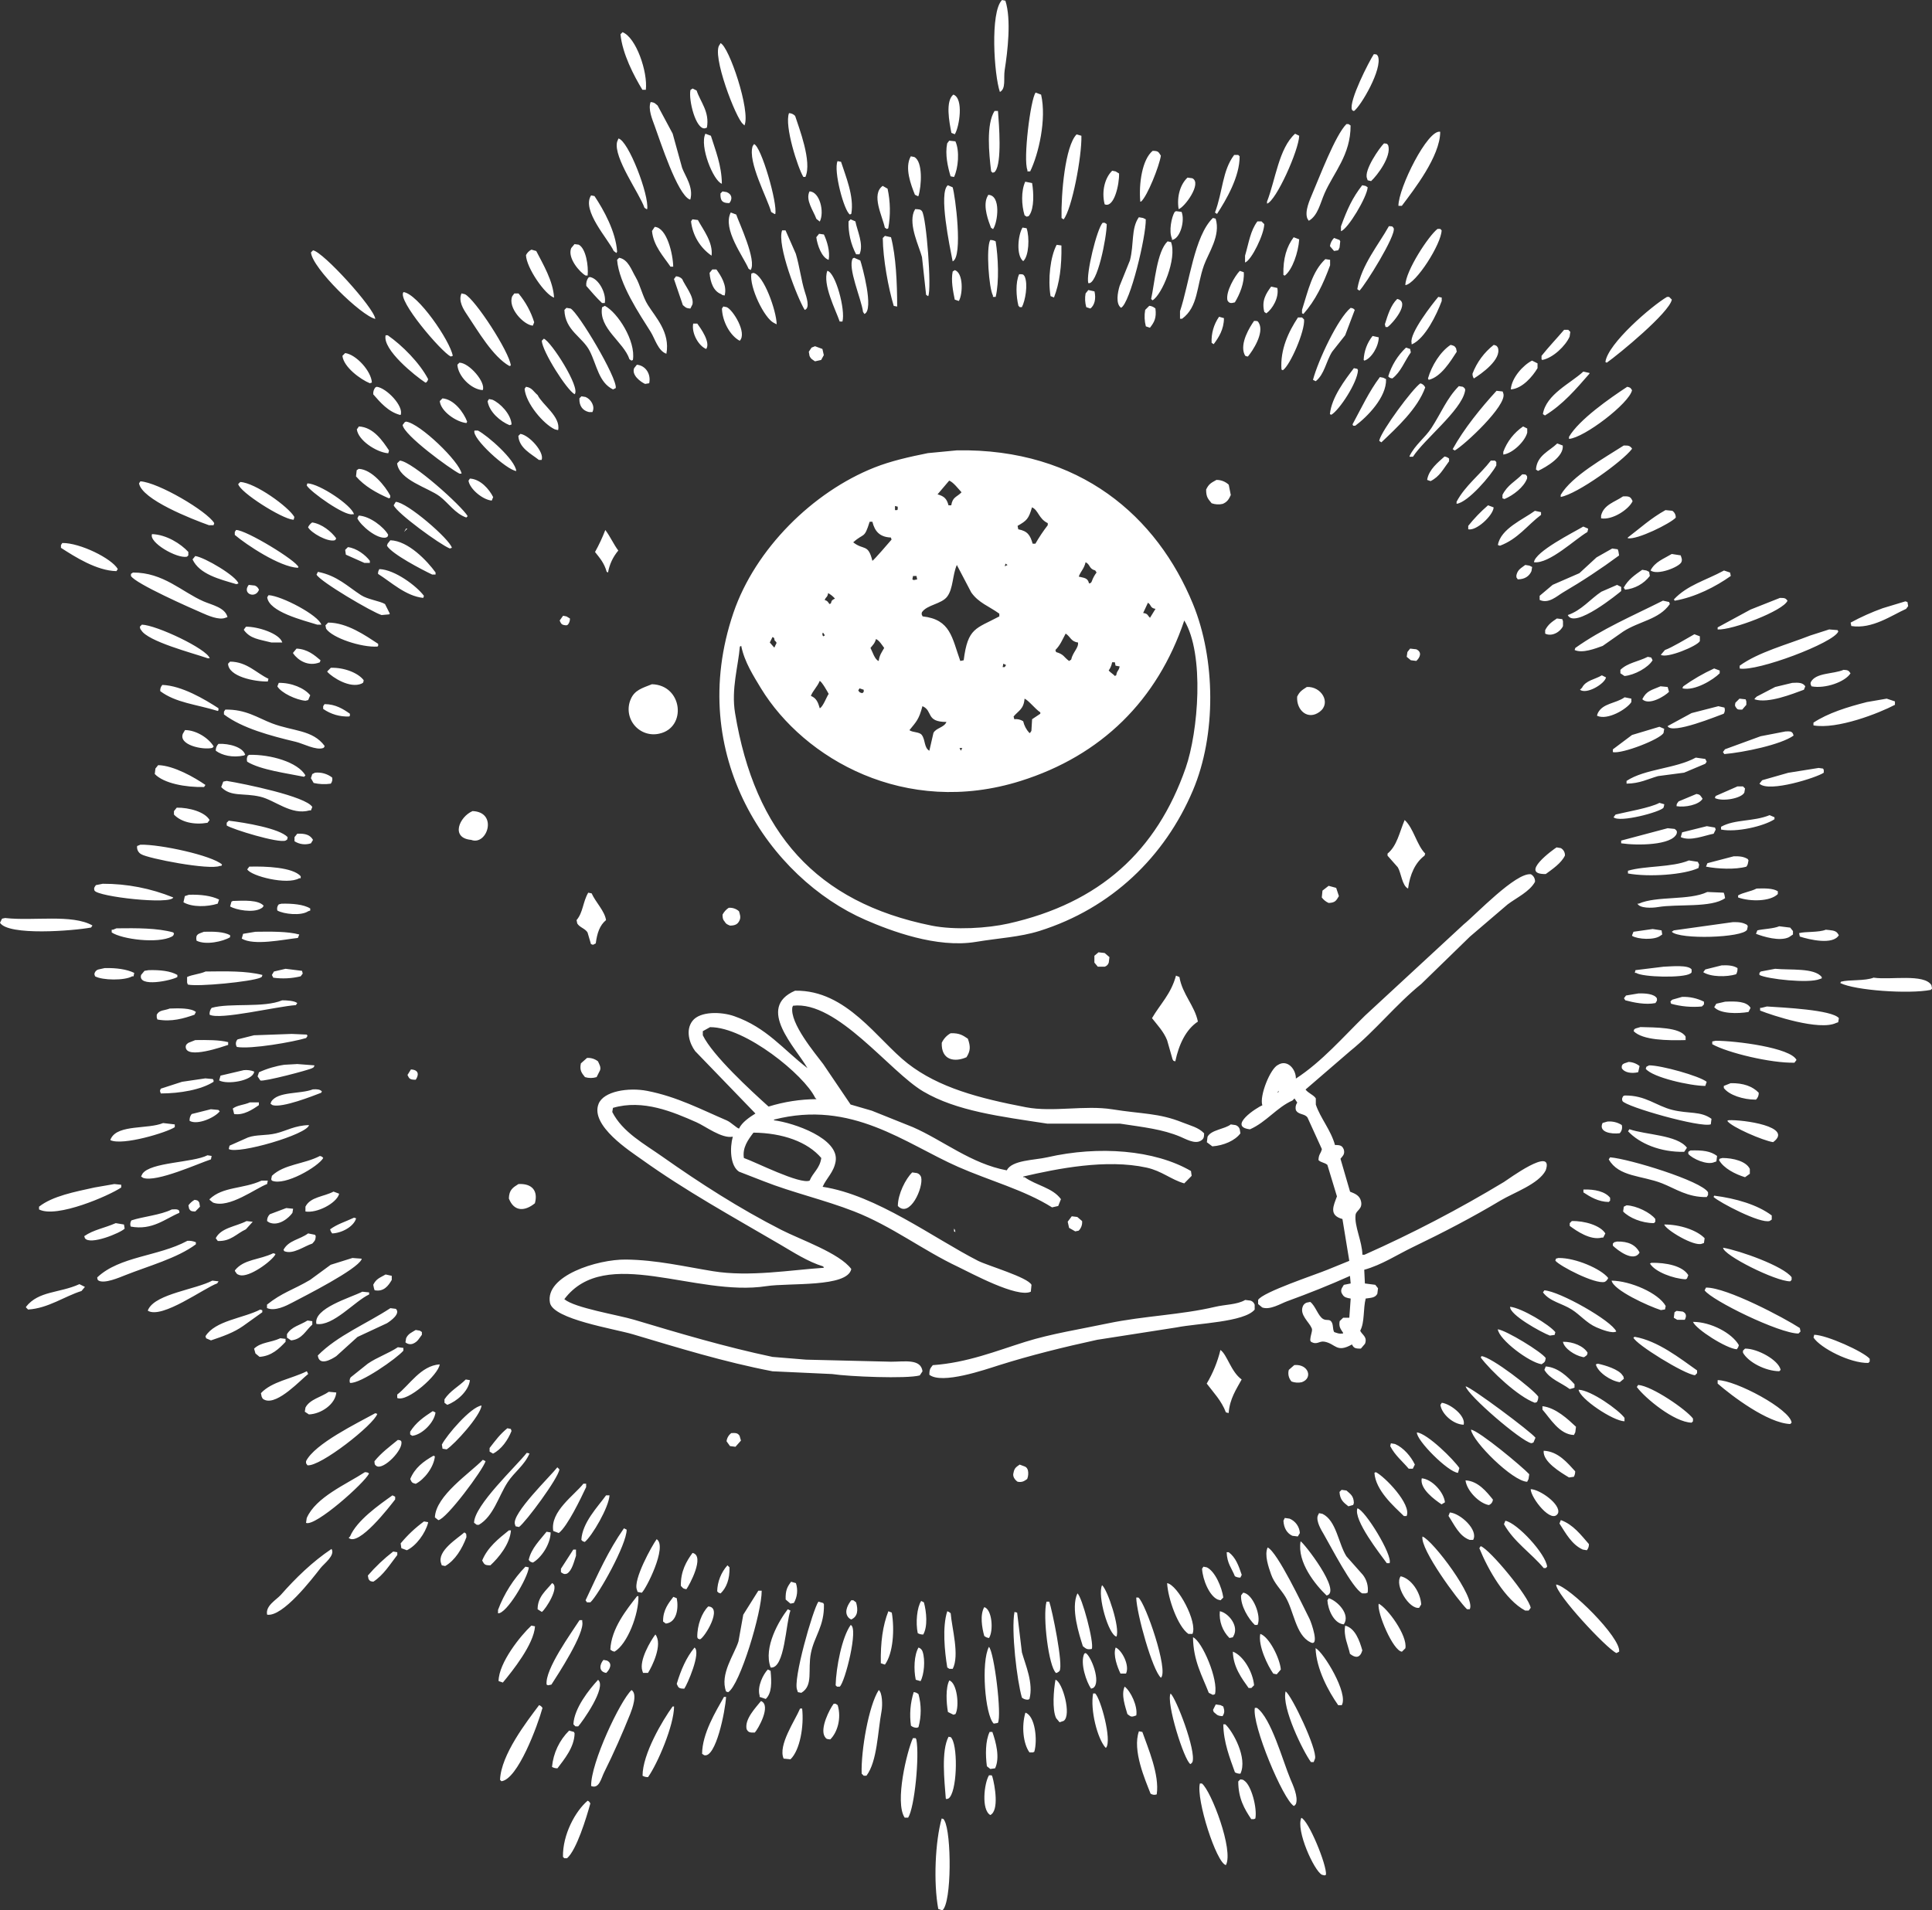 <svg width="359" height="355" viewBox="0 0 359 355" fill="none" xmlns="http://www.w3.org/2000/svg">
<rect x="0" y="0" width="359" height="355" fill="#333333" stroke="none"/>
<g clip-path="url(#clip0_169_5719)">
<path fill-rule="evenodd" clip-rule="evenodd" d="M186.179 0L186.818 0.129C187.944 3.608 187.236 9.546 186.689 13.016C186.446 14.586 186.97 16.482 185.798 17.094C184.713 13.932 183.959 2.274 186.179 0.018V0ZM115.678 5.983C118.197 6.959 120.385 13.348 120.008 16.689H119.369C117.756 14.043 115.646 9.96 115.297 6.37L115.678 5.983ZM133.877 8.022C135.44 8.552 139.526 20.68 138.331 23.317L138.078 23.059C136.814 22.199 132.103 9.988 133.748 8.28L133.877 8.022ZM255.283 10.062C255.917 10.135 255.775 10.062 256.046 10.444C256.965 12.768 252.828 19.791 251.591 20.638C251.21 20.477 251.44 20.638 251.21 20.385C250.617 18.751 254.428 11.35 255.283 10.062ZM128.683 16.441L129.446 16.823C130.135 18.949 131.896 20.767 131.353 23.727L130.972 23.851C129.298 24.086 127.91 18.613 128.301 16.717L128.683 16.464V16.441ZM192.44 17.205L193.456 17.587C194.499 22.143 192.996 28.633 191.424 31.855H190.914V31.602C190.091 29.664 191.488 18.415 192.44 17.205ZM177.169 17.587C179.105 18.314 178.268 23.57 177.422 24.951L176.788 24.698C176.397 22.7 175.625 18.774 177.169 17.564V17.587ZM120.919 18.968C121.723 19.06 121.723 19.253 122.192 19.607L124.991 24.831L126.752 31.206C127.349 32.789 128.889 34.796 128.278 37.07H128.149C125.851 36.085 122.688 26.235 121.659 23.432C121.199 22.153 120.395 20.307 120.896 18.972L120.919 18.968ZM185.439 20.625C185.646 23.17 186.193 30.217 184.933 31.837C184.681 32.104 184.883 31.97 184.423 32.094L184.17 31.837C183.77 28.537 183.228 23.092 184.805 20.625H185.439ZM146.61 21.025C147.043 21.039 147.453 21.225 147.75 21.541C148.44 23.695 150.94 30.074 149.658 32.882H149.276C148.256 31.206 145.723 23.382 146.61 21.025ZM250.199 23.064H250.58L250.962 23.322C250.989 28.799 247.817 32.067 246.126 35.933C245.317 37.774 244.889 40.075 243.198 41.033L242.945 40.651C242.37 39.302 243.405 37.098 243.837 36.048C245.156 32.992 248.121 25.103 250.199 23.05V23.064ZM259.852 38.253C259.852 34.93 265.29 23.985 267.616 24.491C267.616 29.052 262.679 35.326 260.486 38.253H259.852ZM131.077 24.85L132.098 25.232C132.925 27.901 134.102 30.727 134.134 34.152C132.539 33.609 129.947 27.142 131.077 24.85ZM240.646 24.85L241.414 25.232C241.336 27.929 237.139 37.319 235.438 37.848V37.466C237.033 33.346 237.631 27.565 240.656 24.85H240.646ZM200.052 24.974L200.944 25.232C201.036 29.107 199.188 38.851 197.634 40.775L197.253 40.522C197.156 36.016 197.919 27.137 200.052 24.974ZM114.915 25.743C116.754 26.097 120.652 36.274 120.261 38.865H120.132L119.751 38.612C118.832 35.947 113.968 29.301 114.662 26.378L114.915 25.743ZM176.383 26.143L177.528 26.267C178.346 28.012 178.066 31.28 177.275 32.895L176.636 32.767C176.103 30.99 175.588 28.707 176.002 26.649C176.126 26.479 176.255 26.314 176.383 26.143ZM257.19 26.649C257.825 26.723 257.687 26.649 257.958 27.032C258.583 29.093 255.912 32.615 254.772 33.659L254.138 33.508C254.097 33.383 254.055 33.254 254.009 33.126C253.421 31.639 256.368 27.414 257.19 26.627V26.649ZM140.115 26.778C141.457 27.197 144.518 37.825 144.059 39.776H143.93L143.296 39.394C142.606 36.835 138.892 30.083 139.857 27.16L140.115 26.778ZM214.183 28.035C215.309 28.035 215.268 28.288 215.709 28.928C215.438 30.829 213.194 36.476 212.031 37.466H211.884C211.59 34.124 212.234 29.641 214.183 28.035ZM229.329 28.799H230.092L230.345 29.052C230.377 32.854 227.803 37.217 226.144 39.758L225.762 39.505C227.251 35.514 227.109 31.745 229.329 28.799ZM169.258 29.052L169.897 29.181C171.506 30.028 171.249 34.534 170.66 36.444H170.513L170.008 36.191C169.295 34.414 168.031 31.183 169.24 29.052H169.258ZM155.643 29.945L156.282 30.074C157.091 32.633 158.759 36.472 158.189 39.739L157.936 39.868C156.865 39.307 154.824 31.694 155.638 29.927L155.643 29.945ZM206.667 31.731L207.301 31.855L207.94 32.242C208.014 34.216 207.021 38.736 205.265 37.972C204.64 35.514 205.339 33.001 206.667 31.731ZM220.664 33.006L221.556 33.13C223.418 34.051 220.08 38.58 219.009 38.865C218.628 36.416 219.382 34.198 220.664 33.006ZM190.509 33.77L191.783 34.023C192.081 35.809 192.196 38.667 191.272 40.007C191.024 40.269 191.222 40.14 190.762 40.264L190.381 40.007C189.811 38.129 189.714 35.505 190.509 33.765V33.77ZM176.126 34.428L177.018 34.81C177.477 36.191 178.999 47.776 177.018 48.572C176.489 45.824 174.365 35.809 176.126 34.428ZM253.122 34.428L253.757 34.557L254.138 34.81C254.023 36.623 250.461 42.589 249.174 42.966V42.073C250.35 38.851 251.302 36.771 253.122 34.428ZM164.036 34.557L164.928 35.068C165.452 37.49 165.496 39.993 165.057 42.432L164.799 42.561C164.675 42.474 164.547 42.391 164.418 42.308C163.958 40.149 161.812 36.113 164.036 34.534V34.557ZM134.258 35.574L135.021 35.703C136.037 36.103 136.134 36.992 135.532 37.742C134.217 37.774 133.822 37.282 133.877 35.956C134.006 35.832 134.134 35.703 134.258 35.574ZM150.421 35.574C152.333 35.615 153.229 39.417 152.328 41.18L151.694 40.674C151.142 39.137 149.625 37.199 150.421 35.574ZM183.637 36.214C186.041 36.269 185.411 41.323 184.529 42.584L184.147 42.331C183.688 41.116 182.658 38.483 183.38 36.72C183.467 36.554 183.55 36.384 183.637 36.214ZM109.836 36.315L110.47 36.444C112.194 39.026 114.423 43.058 114.671 46.768L114.543 47.021L114.033 46.639C113.086 44.522 107.997 39.081 109.836 36.315ZM170.054 38.865C170.711 38.906 171.037 38.865 171.322 39.247C172.136 40.329 173.161 53.81 172.472 55.048L172.085 54.795C171.831 52.457 171.577 50.12 171.322 47.785C170.803 45.792 168.845 41.944 169.796 39.376L170.054 38.865ZM218.536 39.247L219.556 39.376C220.223 40.987 219.313 44.37 217.773 44.6V44.347C217.152 42.994 217.686 40.343 218.283 39.376L218.536 39.247ZM135.785 39.491L136.805 39.873C137.288 41.332 140.685 48.462 139.476 50.192L139.094 49.939C138.175 47.734 134.194 42.575 135.785 39.491ZM211.632 40.379L212.395 40.508L212.905 40.761C212.983 43.891 209.986 56.41 208.308 57.202C207.283 56.466 207.674 54.348 208.051 53.124C208.688 51.55 209.324 49.977 209.958 48.406C210.758 45.346 210.147 42.474 211.613 40.379H211.632ZM225.376 40.508L225.886 40.637C226.87 43.776 224.535 47.026 223.721 49.299C222.31 53.262 222.664 57.018 219.653 59.241H219.267V57.837C221.018 52.586 221.91 43.877 225.376 40.508ZM128.66 40.761L129.68 40.89C130.641 42.671 132.53 45.033 132.222 47.518C131.167 46.792 130.28 45.846 129.621 44.747C128.963 43.647 128.549 42.418 128.407 41.143L128.66 40.761ZM158.056 40.761L158.948 41.143C159.27 42.846 160.547 45.424 159.711 47.26H159.076C158.092 45.376 157.609 43.269 157.674 41.143C157.803 41.019 157.932 40.89 158.056 40.761ZM233.65 41.143H234.409L234.919 41.654C234.919 43.495 232.542 48.393 231.352 48.788V47.518C232.073 45.051 232.34 42.883 233.65 41.143ZM204.888 41.401H205.27L205.651 41.654C205.651 44.075 203.872 53.133 202.217 52.613C201.799 50.873 203.799 42.602 204.888 41.401ZM258.082 42.036C258.758 42.073 258.698 42.009 258.974 42.418C259.434 43.762 253.674 53.004 252.612 54.017L252.23 53.759V53.63C252.989 49.244 256.165 45.479 258.082 42.036ZM121.659 42.165C123.929 42.312 125.051 47.228 125.097 49.557H124.587C123.313 47.675 121.415 45.695 121.153 42.929L121.659 42.165ZM189.999 42.294L190.762 42.418C191.341 44.108 191.194 47.629 190.128 48.535C188.781 47.467 189.158 43.693 189.999 42.294ZM261.139 52.995C261.19 50.321 265.483 43.79 267.115 42.547H267.625C267.708 42.63 267.791 42.718 267.878 42.8C267.827 45.346 263.139 52.728 261.134 52.995H261.139ZM145.332 42.814H145.966C146.604 44.259 147.24 45.705 147.874 47.15C148.587 49.534 148.89 52.153 149.529 54.155C149.851 55.154 150.577 57.28 149.529 57.598C148.187 55.439 144.307 45.498 145.332 42.814ZM152.204 43.454L153.096 43.578C153.666 44.784 154.268 46.708 153.983 48.296C152.696 47.891 151.869 45.562 151.685 44.089L152.195 43.454H152.204ZM164.418 43.836L165.567 44.089C166.486 47.624 166.703 52.521 166.712 56.977L166.073 56.852C165.071 53.534 164.073 48.107 164.036 44.236L164.418 43.854V43.836ZM240.384 44.094L241.405 44.476V44.605C241.235 46.864 240.182 50.128 238.73 51.228L238.477 51.103C238.399 47.965 239.107 45.815 240.384 44.094ZM247.891 44.222L248.912 44.605C248.953 44.687 248.994 44.775 249.04 44.858L248.912 46.004C248.824 46.174 248.741 46.344 248.659 46.515L247.891 46.644L247.128 45.751C247.209 45.172 247.477 44.635 247.891 44.222ZM183.996 44.605C184.351 44.594 184.703 44.681 185.012 44.858C185.471 47.744 185.696 52.342 185.012 55.181H184.506V54.924C183.752 53.543 183.21 46.11 183.996 44.605ZM216.955 44.858L217.594 44.987C218.752 48.015 215.911 54.813 214.155 55.817L213.902 55.563C214.574 52.517 214.955 46.786 216.955 44.858ZM106.747 45.369L107.537 45.474C108.875 46.174 109.376 49.428 109.192 51.205H108.811C107.73 50.611 105.391 47.937 106.14 46.11L106.774 45.346L106.747 45.369ZM196.338 45.498L197.23 45.622C197.303 49.511 196.871 52.655 195.851 55.287L195.212 55.034C194.692 51.895 195.166 47.698 196.356 45.479L196.338 45.498ZM98.753 46.395L99.645 46.653C100.867 49.037 102.789 52.217 102.954 55.315C101.281 54.786 97.806 49.746 97.737 47.417C97.953 46.973 98.311 46.614 98.753 46.395ZM58.159 46.524C60.029 46.782 69.513 57.207 69.738 59.269C67.132 58.698 57.975 49.796 57.786 46.906L58.168 46.524H58.159ZM115.044 47.905C116.749 48.218 117.342 50.206 118.096 51.472C118.992 52.995 119.411 55.154 120.395 56.696C121.833 58.997 124.555 61.759 123.828 65.745C122.275 65.215 121.714 62.96 120.9 61.667C118.859 58.413 115.021 52.765 114.667 48.287C114.791 48.158 114.92 48.029 115.048 47.905H115.044ZM158.713 47.905L159.858 48.411C160.18 49.331 162.474 57.616 160.621 58.353L160.368 57.971C160.069 55.587 157.458 49.778 158.456 48.029L158.713 47.905ZM246.268 48.158L247.156 48.287V49.304C245.878 52.806 244.43 55.835 242.196 58.353L241.938 58.224V57.589C243.106 53.907 243.809 50.496 246.268 48.158ZM132.36 50.077H133.123C133.9 51.173 135.164 53.018 134.649 54.919C134.189 54.841 134.263 54.868 134.015 54.666C132.599 54.155 131.988 52.489 131.85 50.717L132.36 50.077ZM177.408 50.206C179.017 50.689 178.939 54.602 178.172 55.941L177.408 55.683C177.091 54.105 176.687 52.135 177.027 50.459L177.408 50.206ZM153.74 50.335C155.266 50.648 157.132 57.598 156.539 59.761H156.029C155.289 57.593 152.811 52.857 153.73 50.335H153.74ZM230.35 50.335L231.113 50.588C231.278 52.544 230.331 54.776 229.458 56.194C228.736 56.406 228.373 56.383 228.079 55.812C227.725 54.22 229.458 51.292 230.377 50.335H230.35ZM139.995 50.717C141.912 51.067 144.279 57.773 144.321 60.272L143.815 60.019C142.032 59.167 139.218 53.377 139.614 50.841L139.995 50.717ZM189.374 50.97C190.073 50.97 190.109 50.933 190.39 51.352C191.075 52.82 190.5 55.955 189.88 57.087H189.498L189.245 56.834C188.818 55.126 188.671 52.489 189.374 50.97ZM125.616 51.352C126.05 51.364 126.462 51.548 126.761 51.863C127.276 53.096 129.009 55.14 128.669 56.576L128.287 57.34C127.395 57.285 127.368 57.078 126.885 56.705C126.337 55.088 125.787 53.474 125.235 51.863L125.616 51.352ZM109.578 51.481C111.251 51.725 112.718 54.546 112.378 56.323H111.872C110.796 55.297 109.923 54.27 108.944 53.138C108.877 52.599 109.013 52.054 109.325 51.61L109.578 51.481ZM236.201 53.262L237.351 53.52C237.705 55.32 236.431 57.428 235.314 58.233L234.933 57.98C234.39 55.849 235.259 54.56 236.201 53.262ZM202.231 53.902L203.376 54.155C203.684 55.499 203.408 56.719 202.613 57.34L201.85 57.087C201.611 56.258 201.567 55.386 201.721 54.537L202.231 53.902ZM74.969 54.284C77.635 54.583 83.625 63.314 84.135 66.136L83.749 66.26C81.947 65.34 73.765 55.78 74.969 54.293V54.284ZM85.785 54.537L86.392 54.68C88.281 55.6 94.666 65.418 94.919 67.931L94.666 68.028C91.554 66.288 88.75 61.391 86.778 58.472C86.13 57.511 85.109 55.936 85.758 54.519L85.785 54.537ZM95.586 54.537H96.349C97.663 56.112 98.654 57.931 99.263 59.89C99.176 60.102 99.093 60.313 99.01 60.525C97.282 60.396 94.285 57.17 95.19 55.048L95.572 54.537H95.586ZM267.262 55.177L267.896 55.301V55.941C266.936 58.532 264.83 62.845 262.421 63.968H262.297V63.715C261.865 61.966 266.2 56.424 267.262 55.177ZM309.764 55.177H310.145L310.656 55.683C310.196 58.1 300.841 65.809 298.566 67.406L298.313 67.282C298.732 63.862 306.923 56.843 309.764 55.177ZM259.622 55.559C262.224 56.13 258.68 60.208 257.843 60.783H257.462L257.333 60.272C257.88 58.528 258.445 56.682 259.631 55.559H259.622ZM112.382 56.834C114.763 58.067 118.17 63.37 117.604 66.9L117.347 67.024L116.965 66.771C115.917 63.549 111.196 61.045 111.877 57.105L112.382 56.852V56.834ZM213.558 56.834C213.985 56.871 214.387 57.049 214.702 57.34C214.918 59.135 214.477 59.881 213.682 60.912L212.919 60.654C212.659 59.656 212.616 58.614 212.795 57.598C213.047 57.34 213.3 57.087 213.558 56.834ZM134.401 56.958L135.035 57.087C136.171 57.547 138.883 61.883 137.453 63.333C135.706 62.412 134.235 59.821 134.148 57.349L134.401 56.967V56.958ZM105.257 57.216L106.02 57.34C107.422 58.021 114.717 70.228 114.419 72.124L113.913 72.377C111.261 71.088 110.916 67.88 109.583 65.243C108.25 62.606 104.986 61.446 104.876 57.598L105.257 57.216ZM250.975 57.216C251.545 57.326 251.435 57.331 251.739 57.598C251.147 59.166 250.553 60.737 249.955 62.311C249.152 63.333 248.346 64.352 247.537 65.367C246.379 67.208 246.126 69.542 244.485 70.849L243.975 70.596C244.931 66.983 248.599 59.163 250.975 57.216ZM226.539 58.873L227.431 59.126C227.431 61.216 226.442 62.739 225.523 63.968L225.142 63.715C225.054 61.993 225.539 60.29 226.521 58.873H226.539ZM241.175 58.997H241.938L242.32 59.379C242.504 61.524 239.746 67.885 238.376 68.81L238.123 68.681C237.847 64.935 239.474 61.593 241.175 59.016V58.997ZM233.03 59.637C233.705 59.669 233.646 59.605 233.921 60.019C234.979 61.86 232.749 65.238 231.885 66.26C231.31 66.15 231.508 66.26 231.251 65.878C230.331 63.798 232.244 60.76 233.03 59.637ZM128.807 60.143H129.57C130.167 60.972 132.089 63.623 131.225 64.861C129.845 64.313 128.466 61.966 128.807 60.143ZM290.678 61.294H291.409L291.79 61.676L291.662 62.564C290.917 64.263 288.591 66.527 286.573 66.9L286.444 66.771V66.136C287.823 64.41 289.262 62.914 290.641 61.294H290.678ZM71.664 62.311H72.046C74.771 64.207 77.989 67.457 79.557 70.467C79.409 70.927 79.414 70.817 79.175 71.102H79.037C77.198 69.901 71.03 64.985 71.655 62.311H71.664ZM255.048 62.44L256.193 62.693C256.193 64.378 254.814 66.642 253.522 67.024L253.393 66.9C253.458 65.275 254.037 63.713 255.048 62.44ZM101.056 62.946C102.435 63.489 107.914 72.069 106.779 73.27C105.331 72.506 100.803 65.381 100.67 63.333L101.056 62.946ZM269.547 64.097C270.112 64.235 270.3 64.281 270.562 64.732C270.608 64.944 270.65 65.156 270.691 65.367C269.547 67.135 267.754 70.076 265.474 70.596C265.432 70.508 265.386 70.426 265.345 70.338C266.025 67.945 267.643 65.349 269.547 64.097ZM277.563 64.097C278.06 64.24 278.078 64.212 278.326 64.603C279.103 66.799 275.191 69.519 273.872 70.338C273.69 70.078 273.601 69.763 273.619 69.445C274.422 67.336 275.786 65.486 277.563 64.097ZM151.441 64.345L152.82 64.856C152.908 65.238 152.99 65.62 153.078 66.002L152.586 66.9L151.441 67.153C150.945 66.803 150.687 66.739 150.421 66.136C150.379 65.878 150.338 65.625 150.292 65.367L150.802 64.603L151.441 64.35V64.345ZM261.263 64.599L262.026 64.856C262.072 65.068 262.113 65.28 262.155 65.492C260.978 67.139 260.316 69.132 258.721 70.334C258.146 70.223 258.261 70.219 257.958 69.951C258.577 67.91 259.716 66.066 261.263 64.599ZM64.139 65.62C66.171 65.883 68.979 68.948 69.103 71.098L68.722 71.226C67.012 70.531 63.849 68.23 63.629 66.131L64.139 65.62ZM280.735 72.373C280.891 70.172 283.066 67.834 284.679 67.02L285.7 67.531V68.423C284.808 69.924 282.891 72.23 280.735 72.373ZM85.372 67.402C87.21 67.434 90.318 71.084 89.702 72.501C87.573 72.4 85.105 69.915 84.99 67.784C85.119 67.659 85.248 67.531 85.372 67.402ZM118.335 67.784C119.962 67.926 121.001 69.514 120.634 71.226L119.87 71.355C119.002 70.96 117.328 69.703 117.834 68.423L118.344 67.784H118.335ZM251.573 68.423L252.212 68.552L252.336 68.805C252.244 71.061 248.893 76.216 247.376 77.09L247.119 76.966C247.431 73.832 249.95 70.564 251.573 68.428V68.423ZM294.208 69.059L295.353 69.316V69.441C292.838 72.322 290.434 75.171 287.079 77.215L286.697 76.961C287.286 73.279 291.887 71.227 294.208 69.059ZM256.409 70.08L257.048 70.205L257.553 70.462C257.682 73.818 254.028 77.504 251.83 79.125H251.449C251.403 79.042 251.362 78.954 251.32 78.871C252.947 75.875 254.409 72.727 256.409 70.08ZM263.938 71.249C264.137 71.296 264.322 71.389 264.477 71.522C264.633 71.655 264.754 71.824 264.83 72.013C263.419 75.963 259.516 79.516 256.685 82.208L256.303 81.951V81.826C256.763 79.962 262.477 72.234 263.938 71.24V71.249ZM271.063 71.76L271.827 71.885C272.213 72.156 272.341 72.345 272.208 72.778C271.445 76.349 264.591 81.702 262.555 84.883H261.92V84.758C262.964 82.636 264.789 81.38 265.993 79.53C267.786 76.768 268.848 74.007 271.082 71.76H271.063ZM69.995 71.885C71.806 72.078 75.079 75.502 74.445 77.109H74.321C72.16 76.538 70.644 74.775 69.356 73.288C69.316 72.83 69.453 72.374 69.738 72.013L69.995 71.885ZM97.737 71.885C98.886 72.037 99.176 72.842 99.897 73.417C100.789 75.258 104.2 77.417 103.717 79.916H103.589L103.078 79.787C101.001 78.816 97.719 74.996 97.48 72.267L97.737 71.885ZM302.368 71.885C302.993 72.032 302.974 72.073 303.259 72.524C302.754 74.955 294.369 81.366 291.551 81.569V81.187C293.39 78.002 299.205 73.956 302.368 71.885ZM278.078 72.63L279.223 72.759L279.351 73.141C280.055 75.35 272.061 82.779 270.314 83.727L269.933 83.474C272.02 79.682 275.201 75.774 278.078 72.639V72.63ZM108.043 73.652L108.806 73.781C109.762 74.163 110.645 75.479 110.079 76.584H109.445C108.31 76.322 107.606 75.498 107.661 74.034C107.79 73.905 107.919 73.781 108.043 73.652ZM82.209 74.034C84.37 74.209 86.148 76.625 86.806 78.365L86.677 78.623C84.783 78.434 81.896 76.455 81.717 74.545L82.223 74.034H82.209ZM90.865 74.163L91.499 74.287C92.942 74.922 94.947 76.948 95.062 78.89L94.68 79.019C92.993 78.333 90.901 76.57 90.607 74.559L90.865 74.177V74.163ZM75.466 78.365C78.003 78.664 85.422 85.808 85.772 88.031H85.39C83.579 87.11 75.029 80.855 74.817 78.987L75.199 78.476L75.452 78.347L75.466 78.365ZM66.686 79.258C69.407 79.392 71.112 81.965 72.284 83.718C72.243 83.888 72.197 84.059 72.156 84.229H72.027C69.913 84.022 66.534 81.831 66.304 79.769L66.428 79.64L66.686 79.258ZM283.024 79.258L283.787 79.64V80.404C283.392 81.997 281.103 84.261 279.338 84.482V83.971C280.049 82.058 281.333 80.412 283.015 79.258H283.024ZM95.935 87.543C94.147 87.354 87.587 81.412 88.171 80.022H88.81C90.589 80.943 95.705 85.403 95.935 87.543ZM96.698 80.639C98.325 80.855 101.208 84.036 100.642 85.481H100.136C98.757 84.376 96.459 83.29 96.317 81.021L96.698 80.639ZM289.372 82.42L290.388 82.802C290.618 84.855 287.396 86.765 285.792 87.52L285.41 87.262C285.576 84.643 287.934 83.819 289.359 82.42H289.372ZM301.715 82.802C302.666 82.775 302.823 82.862 303.241 83.313V83.442C301.49 85.743 293.128 91.8 290.007 92.362V91.98C292.062 88.468 298.18 85.076 301.715 82.802ZM177.762 83.695C200.746 83.308 215.042 96.099 221.666 112.232C225.882 122.496 226.038 136.571 221.666 146.894C216.431 159.257 206.52 168.812 193.166 173.015C189.512 174.165 185.641 174.336 181.33 175.054C174.048 176.264 165.425 172.969 160.842 170.976C143.061 163.243 127.285 140.331 136.281 113.902C140.326 102.028 151.037 91.428 162.483 86.889C165.553 85.674 168.918 84.919 172.412 84.215L177.753 83.704L177.762 83.695ZM268.374 84.841C268.702 84.873 269.012 85.007 269.262 85.223V85.734C268.154 87.189 267.538 88.555 265.828 89.416L265.207 89.2V89.076C265.556 87.235 267.193 85.946 268.388 84.869L268.374 84.841ZM74.302 85.605C76.629 85.757 85.794 94.033 86.902 95.929L86.645 96.182C84.567 95.46 83.303 93.453 81.685 92.233C79.552 90.631 74.16 89.237 73.792 86.116L74.302 85.605ZM277.021 85.605H277.784L278.041 85.863V86.498C277.15 88.252 272.769 93.402 270.659 93.632V93.25C272.263 90.226 275.026 88.215 277.021 85.605ZM66.663 87.138C69.122 87.239 71.586 90.36 72.514 92.104V92.486L72.261 92.615C69.894 91.584 67.734 90.36 66.152 88.537L66.281 87.391C66.405 87.304 66.534 87.221 66.663 87.138ZM282.877 88.155C283.548 88.187 283.489 88.127 283.764 88.537V88.919C283.162 90.562 281.163 92.067 279.568 92.744L279.186 92.615V91.98C280.105 90.139 281.544 89.499 282.863 88.155H282.877ZM87.311 88.942C89.306 89.048 90.92 90.944 91.637 92.385C91.55 92.597 91.467 92.808 91.384 93.02H91.255C89.647 92.813 87.298 90.894 87.054 89.338L87.311 88.956V88.942ZM226.024 89.195C226.877 89.181 227.702 89.502 228.323 90.088C228.451 90.728 228.575 91.363 228.704 92.003C228.341 92.799 228.015 93.324 227.178 93.655C226.501 93.807 225.795 93.764 225.142 93.531C224.53 92.744 224.116 92.477 224.121 90.981C224.622 89.932 225.04 89.748 226.033 89.195H226.024ZM176.379 89.324L174.214 91.874C175.446 92.228 175.924 92.68 176.25 93.913H176.76C177.009 92.311 177.827 92.39 178.668 91.492C178.126 90.907 177.137 89.596 176.37 89.324H176.379ZM26.064 89.453C29.41 89.642 38.526 95.036 39.808 97.227L39.684 97.609H38.815C35.644 96.472 26.363 92.85 25.834 89.835L26.087 89.453H26.064ZM44.644 89.582C47.402 89.702 53.612 94.185 54.697 96.076L54.573 96.587H54.444C52.312 96.389 44.589 91.501 44.263 89.964L44.644 89.582ZM57.115 89.835C59.34 89.881 65.366 93.913 65.771 95.57H65.518C64.084 95.984 57.653 91.391 56.991 90.217L57.115 89.835ZM301.582 92.256C302.804 92.192 303.011 92.348 303.365 93.149C302.653 94.686 299.614 96.698 297.509 96.334V95.823C298.014 93.775 300.065 93.31 301.582 92.256ZM73.535 93.273C75.649 93.324 83.57 100.223 83.969 101.811L83.588 101.94C81.772 101.217 73.801 95.418 73.153 93.913L73.535 93.273ZM276.511 93.913L277.531 94.295V94.424C277.315 95.892 274.346 98.704 272.824 98.373V97.733C273.928 96.348 275.159 95.069 276.501 93.913H276.511ZM166.307 94.037V94.806H166.689L166.813 94.677V94.166L166.307 94.037ZM191.76 94.295C191.148 96.435 190.785 96.762 189.084 97.733C189.126 97.945 189.172 98.161 189.213 98.373C190.955 98.695 191.438 99.487 191.884 101.047H192.394C193.08 99.85 193.848 98.701 194.692 97.609V97.227C193.005 96.426 192.941 94.783 191.769 94.295H191.76ZM309.474 94.806L310.748 94.93C310.954 95.07 311.121 95.261 311.232 95.484C311.344 95.707 311.395 95.956 311.382 96.205C310.417 97.282 304.174 100.38 302.473 100.03V99.901C304.841 98.102 306.689 96.366 309.474 94.806ZM285.166 94.93L286.352 95.183V95.69C283.783 97.632 282.064 100.173 278.717 101.425L278.336 101.296C278.827 98.263 283.07 96.514 285.231 94.926L285.166 94.93ZM66.663 95.823C68.731 95.924 71.315 97.936 72.133 99.39C71.967 99.878 72.133 99.657 71.751 99.901C70.096 100.297 66.998 97.65 66.405 96.334L66.663 95.823ZM161.596 96.969C160.58 100.242 160.561 98.967 158.543 100.794C160.524 102.35 161.301 100.983 162.106 104.232C162.382 104.113 165.273 100.748 165.668 100.283L165.544 99.901C163.434 99.818 162.533 98.709 162.106 96.969H161.596ZM58.007 97.098C59.818 97.365 61.565 98.796 62.461 100.03C62.3 100.412 62.461 100.182 62.208 100.412C60.866 100.776 57.8 99.031 57.244 97.991C57.414 97.63 57.677 97.322 58.007 97.098ZM294.204 97.862L295.091 98.244V98.373L294.967 98.879C292.765 100.127 287.874 104.863 285.038 104.49C285.277 102.488 292.356 98.967 294.204 97.862ZM75.442 98.244H75.695L75.084 98.865L75.466 98.23L75.442 98.244ZM43.881 98.497C45.812 98.529 55.083 104.191 55.46 105.401L55.336 105.53C51.953 105.355 45.798 101.259 43.628 99.413V98.865L43.881 98.484V98.497ZM112.474 98.497C113.394 99.708 114.019 101.167 114.892 102.322C113.904 103.486 113.245 104.895 112.984 106.4L112.732 106.271C112.272 104.623 111.458 103.721 110.567 102.589C111.299 101.277 111.936 99.914 112.474 98.511V98.497ZM28.252 99.266C30.955 99.363 33.58 101.056 34.995 102.575V103.215L34.742 103.468C32.84 103.85 27.59 100.794 28.252 99.266ZM72.537 100.412C75.875 100.509 79.405 104.274 80.936 106.396V106.778H80.301C78.463 105.908 72.808 102.971 71.903 101.425L72.027 101.043L72.537 100.407V100.412ZM11.579 100.918C14.866 100.872 20.773 103.795 21.89 105.76L21.633 106.147C17.955 106.073 13.878 103.459 11.326 101.811V101.3L11.579 100.918ZM64.649 101.687C66.244 101.866 67.941 103.16 68.722 104.232V104.614H67.701L64.268 103.086C64.222 102.787 64.18 102.492 64.139 102.193L64.649 101.687ZM299.568 101.94L300.602 102.087C300.644 102.212 300.685 102.341 300.731 102.469L300.855 103.233C297.502 105.712 294.019 108.009 290.421 110.114C289.322 110.768 287.754 112.282 286.095 111.495V110.731L288.513 108.692L293.477 106.529C294.535 105.55 295.595 104.573 296.658 103.597L299.582 101.94H299.568ZM310.642 102.957L312.297 103.215C312.448 103.675 312.637 103.979 312.425 104.49C311.966 105.411 307.966 106.989 306.698 106.018C307.539 104.398 309.102 103.882 310.642 102.957ZM36.287 103.339C38.071 103.597 43.922 107.072 44.304 108.439L43.922 108.568C40.783 107.647 37.059 106.727 35.777 103.965L36.287 103.339ZM201.725 104.49C201.427 105.751 200.806 106.179 200.452 107.164C201.427 107.422 202.135 107.362 202.36 108.439C202.847 108.269 202.626 108.439 202.87 108.057C203.074 107.459 203.375 106.899 203.762 106.4L203.509 106.018C202.328 105.719 202.617 104.918 201.725 104.49ZM186.836 104.743L186.708 105.254L187.218 104.996L186.836 104.743ZM177.799 104.996C176.976 106.87 177.133 109.355 176.02 110.86C174.963 112.287 172.242 112.384 171.309 113.792C171.198 114.192 171.272 114.197 171.437 114.556C176.645 115.127 176.894 118.528 178.438 122.841L179.073 122.712C179.831 116.627 181.343 116.88 185.692 114.561V114.054C183.734 112.637 181.863 112.066 180.475 110.105L177.799 105.006V104.996ZM283.424 104.996L284.192 105.125L284.698 105.378L284.573 106.147C284.173 107.068 283.36 107.666 282.027 107.675L281.774 107.293V106.911C282.022 105.816 282.693 105.572 283.424 104.996ZM70.501 105.77C73.342 105.857 77.424 108.909 78.775 110.74L78.647 111.122C75.392 110.791 72.643 108.158 70.248 106.662C70.227 106.345 70.316 106.029 70.501 105.77ZM305.167 105.898L305.935 106.027L306.44 106.28C306.486 106.538 306.528 106.791 306.569 107.044C306.016 107.76 305.323 108.355 304.533 108.793C303.742 109.232 302.871 109.504 301.972 109.594L301.719 109.212C302.519 107.726 303.797 106.837 305.153 105.898H305.167ZM320.336 106.027L321.481 106.409L321.61 107.044C318.852 109.01 315.046 110.98 311.175 111.647L311.046 111.394C313.556 108.724 316.916 107.891 320.336 106.041V106.027ZM59.073 106.28C62.654 106.98 64.59 108.996 67.09 110.612C68.341 111.422 70.597 111.693 71.544 112.269C71.839 112.867 72.137 113.461 72.436 114.054L72.308 114.183L70.906 114.308C69.163 113.783 59.455 108.071 58.816 106.791L59.073 106.28ZM24.712 106.409C30.366 106.386 33.763 109.99 37.818 111.762C39.381 112.443 41.835 112.904 42.272 114.69L41.891 114.818C40.682 115.32 38.549 114.358 37.565 113.925C35.428 113.005 25.154 108.467 24.331 107.044V106.662L24.712 106.409ZM169.658 107.044L169.534 107.684L169.787 107.809L170.426 107.684C170.38 107.473 170.339 107.256 170.297 107.044H169.658ZM46.221 108.701L47.365 108.83C47.825 109.047 47.88 109.171 48.128 109.594C47.508 111.362 44.911 110.354 46.221 108.701ZM300.483 108.701L301.246 109.083V109.848C300.832 110.207 292.558 117.005 291.322 114.308C293.891 113.433 295.486 111.348 297.555 109.976L300.483 108.701ZM153.882 110.23C153.74 111.09 153.51 110.837 153.243 111.504C153.855 111.721 153.79 111.845 154.135 112.269L154.388 112.144C154.558 111.491 154.645 111.528 155.151 111.251C154.792 110.838 154.362 110.492 153.882 110.23ZM49.907 110.612C52.367 110.75 59.175 114.349 59.708 116.093H58.945C56.329 115.274 49.944 113.714 49.654 110.998L49.907 110.612ZM330.771 111.122C331.645 111.122 331.801 111.182 332.15 111.633C331.428 113.502 321.83 117.157 319.169 116.986V116.604L325.278 113.29L330.748 111.122H330.771ZM309.01 111.633L310.155 111.887C310.196 112.015 310.242 112.144 310.283 112.269C308.27 115.159 304.62 115.431 301.628 117.368L297.812 120.042C296.433 120.535 294.043 121.478 292.595 120.807L292.719 120.424C297.743 116.857 303.163 114.565 309.01 111.633ZM354.058 111.762L354.44 111.887C354.486 112.144 354.527 112.397 354.569 112.651L354.187 113.161C351.562 114.326 347.876 116.977 344.005 116.347L343.881 115.711C345.802 114.667 347.8 113.771 349.857 113.033L354.054 111.762H354.058ZM213.309 112.015C213.015 112.651 212.716 113.29 212.418 113.925C213.337 114.054 213.19 114.349 213.691 114.818L214.711 113.161C213.663 112.982 213.999 112.471 213.309 112.015ZM104.632 114.436L105.266 114.565L105.905 114.947C105.924 115.363 105.788 115.771 105.524 116.093L105.266 116.222C104.347 116.162 104.292 115.987 103.993 115.329L104.632 114.436ZM289.285 114.947L290.301 115.072C290.347 115.2 290.388 115.329 290.43 115.454V116.356C290.007 117.382 288.393 118.404 287.12 117.76V117.12C287.644 116.08 288.347 115.582 289.285 114.956V114.947ZM220.057 115.329C215.075 130.132 204.649 140.432 189.641 145.145C168.197 151.884 149.405 141.003 141.411 127.945C140.032 125.644 138.322 123.025 137.734 120.042L137.476 120.171C137.191 123.78 135.844 128.06 136.589 132.53C140.266 154.765 151.685 167.712 173.11 172.03C177.427 172.9 183.513 172.513 187.361 171.648C204.369 167.837 214.941 158.157 220.32 142.724C222.65 136.028 223.859 121.617 220.067 115.329H220.057ZM60.981 115.711C64.493 115.711 67.931 118.128 70.271 119.66V120.038L70.142 120.167C67.182 120.36 61.785 118.588 60.599 116.853L60.471 116.218L60.981 115.707V115.711ZM26.367 116.093C29.066 116.172 38.425 120.59 38.967 122.335H38.581C35.754 121.354 27.443 119.209 26.238 117.111C26.036 116.857 26.073 116.936 25.986 116.475C26.11 116.347 26.238 116.222 26.367 116.093ZM45.711 116.475C47.898 116.448 51.939 117.723 52.454 119.407H50.418C48.119 118.814 46.529 118.735 45.329 117.106V116.982L45.711 116.471V116.475ZM339.933 116.986L341.463 117.111L341.587 117.368C340.76 119.486 326.51 124.838 323.265 124.249V123.72C326.744 121.198 332.095 119.794 336.37 118.114L339.933 116.968V116.986ZM152.843 117.621C152.843 118.082 152.728 117.888 152.972 118.261L153.225 118.132V118.003L152.972 117.621H152.843ZM198.02 117.75C197.368 118.956 197.018 119.904 196.113 120.807C196.154 120.935 196.196 121.064 196.242 121.189C197.726 121.612 197.667 122.141 198.659 122.845L199.041 122.592C199.34 121.212 200.466 120.392 200.31 119.407C198.981 119.242 198.931 118.326 198.011 117.75H198.02ZM314.848 117.875L315.864 118.261V119.15C315.404 120.07 309.681 122.436 308.61 121.699L309.373 120.807C310.61 120.383 313.414 118.68 314.848 117.875ZM143.553 118.385L143.043 119.407L143.811 120.296H143.935C144.215 119.453 144.564 119.601 143.935 119.025C143.824 118.445 143.935 118.643 143.553 118.385ZM162.772 118.768C162.547 119.596 162.189 119.863 161.752 120.424C162.078 121.004 162.552 122.638 163.278 122.845C163.425 121.732 163.857 121.207 164.298 120.424C163.926 119.932 163.379 119.011 162.772 118.768ZM55.102 120.544C57.147 120.65 58.384 121.722 59.556 122.707L59.432 123.094C57.235 123.964 55.364 122.694 54.467 121.437V121.308L55.102 120.544ZM262.026 120.544L263.175 120.673C264.32 121.207 263.842 122.229 263.175 122.836L262.155 122.707L261.392 122.072C261.433 121.773 261.475 121.478 261.521 121.179L262.026 120.544ZM306.188 122.072L306.822 122.201C306.909 122.371 306.992 122.542 307.079 122.707C306.298 124.056 303.733 125.469 301.862 125.639L301.099 125.133V124.493C302.437 123.181 304.39 122.979 306.188 122.072ZM42.759 122.965C45.917 122.997 47.636 125.105 49.884 126.15L49.76 126.661C47.306 126.703 42.442 125.741 42.378 123.347L42.759 122.965ZM208.069 123.858L207.288 123.72C207.246 123.508 207.205 123.297 207.159 123.085H206.653C206.557 123.635 206.338 124.158 206.014 124.613C206.341 125.009 206.814 125.243 207.159 125.63L207.416 125.506C207.563 124.544 207.876 124.788 208.051 123.849L208.069 123.858ZM186.437 123.347L186.308 123.982H186.689C186.777 123.858 186.859 123.729 186.947 123.6L186.437 123.347ZM61.468 124.111C63.914 124.033 66.525 125.032 67.577 126.413C67.467 126.993 67.577 126.795 67.191 127.052C65.003 128.014 61.758 125.879 60.829 124.884V124.756L61.468 124.12V124.111ZM318.53 124.24L319.55 124.622V125.133C318.369 126.33 314.908 128.461 312.655 127.936V127.807L312.784 127.554C314.581 126.268 316.498 125.159 318.507 124.24H318.53ZM342.585 124.493C343.403 124.53 343.504 124.627 343.858 125.133C342.897 126.712 339.16 128.06 336.604 127.554C336.462 127.19 336.37 127.131 336.476 126.785C337.395 124.977 340.663 125.317 342.585 124.484V124.493ZM297.66 125.515L298.424 125.897C298.212 127.071 294.847 129.119 293.588 128.198L293.969 127.816C294.663 126.436 296.36 126.288 297.647 125.515H297.66ZM152.328 126.532C151.869 127.664 151.027 128.373 150.678 129.335C151.703 129.745 152.02 130.55 152.328 131.637C152.931 131.36 153.602 129.492 153.983 128.962C153.73 128.502 152.793 126.813 152.328 126.541V126.532ZM51.797 126.914C54.169 126.868 56.559 127.885 57.648 129.216C57.52 129.515 57.395 129.814 57.267 130.109L56.757 130.237C55.056 130.09 52.256 128.792 51.539 127.563C51.627 127.347 51.709 127.135 51.797 126.923V126.914ZM333.037 126.914C334.242 126.841 335 126.864 335.455 127.554L335.202 128.189C333.051 128.976 328.569 130.794 326.041 129.975V129.846C326.165 129.717 326.294 129.588 326.423 129.464L329.856 127.678L333.037 126.914ZM121.153 127.167C126.858 127.333 127.662 135.217 122.532 136.345C121.693 136.545 120.816 136.507 119.998 136.236C119.18 135.964 118.453 135.471 117.899 134.81C117.345 134.149 116.985 133.347 116.86 132.493C116.735 131.639 116.849 130.767 117.191 129.975C117.917 128.24 119.337 127.885 121.139 127.167H121.153ZM30.16 127.296C33.796 127.43 38.057 129.98 40.594 131.627V132.005L40.47 132.134C36.407 130.886 32.683 130.624 29.778 128.452C29.756 128.244 29.779 128.035 29.845 127.837C29.911 127.64 30.018 127.458 30.16 127.305V127.296ZM308.605 127.554L309.879 127.678C309.961 127.977 310.049 128.272 310.132 128.571C309.447 129.312 306.417 131.218 305.167 129.952C305.976 128.332 306.895 128.272 308.605 127.531V127.554ZM242.812 127.678C245.537 127.517 247.408 130.638 245.229 132.281C243.051 133.924 240.867 132.037 241.033 129.478C241.492 128.507 241.952 128.254 242.812 127.692V127.678ZM159.711 127.936L159.481 128.323C159.752 128.705 159.688 128.686 160.244 128.829L160.497 128.576V128.194L159.734 127.941L159.711 127.936ZM301.862 129.588L303.135 129.846V130.481C302.322 131.77 298.727 133.933 296.769 133.031V132.925C296.815 132.801 296.856 132.672 296.897 132.543C297.817 130.675 300.221 130.767 301.862 129.611V129.588ZM190.381 129.846C190.224 131.811 189.268 132.06 188.344 133.16C188.386 133.33 188.432 133.496 188.473 133.666C189.052 133.592 189.639 133.728 190.128 134.048C190.313 134.859 190.708 135.607 191.272 136.216H191.401L191.654 135.834C191.695 135.112 191.737 134.389 191.783 133.666L193.309 132.649V132.396C192.32 131.742 191.171 130.196 190.381 129.846ZM323.228 129.846L324.372 129.975C324.414 130.099 324.455 130.228 324.501 130.357V130.992L323.733 131.885C323.012 131.885 322.874 131.927 322.589 131.503C322.304 131.08 322.396 131.117 322.465 130.61L323.228 129.846ZM350.588 129.846L352.114 130.357V130.992C349.135 132.562 341.399 135.595 336.972 134.817V134.306C339.694 132.511 343.302 131.393 346.897 130.481L350.574 129.846H350.588ZM60.31 130.863C62.328 130.863 63.799 131.784 65.017 132.649V133.031L64.888 133.16C63.166 133.236 61.467 132.743 60.052 131.756V131.245C60.14 131.121 60.222 130.992 60.31 130.863ZM171.405 131.245C170.748 133.749 170.26 134.127 168.987 135.705C169.608 136.166 170.826 135.986 171.286 136.598C171.966 137.487 171.685 138.95 172.688 139.53C172.94 138.426 173.198 137.321 173.451 136.216C173.947 135.264 175.423 135.24 175.869 134.177C171.957 134.177 173.409 132.111 171.414 131.245H171.405ZM319.279 131.245L320.428 131.503C320.499 131.691 320.524 131.892 320.502 132.092C320.48 132.291 320.41 132.482 320.3 132.649C319.325 132.976 310.646 136.584 309.865 134.951L314.319 132.53L319.279 131.255V131.245ZM41.868 131.885C45.683 131.802 47.898 133.427 50.523 134.43C54.44 135.931 58.085 135.604 60.324 138.637C60.163 139.024 60.324 138.789 60.066 139.019C58.738 139.507 56.315 138.191 54.978 137.873C50.266 136.75 45.007 135.346 41.615 132.778V132.267L41.868 131.885ZM308.353 135.07L309.24 135.452L309.116 136.216C308.523 137.381 301.407 140.161 299.697 139.783V139.272L303.259 136.598L308.353 135.07ZM34.361 135.687C36.568 135.687 38.898 137.307 39.707 138.748L39.45 139.001C37.666 139.429 33.115 138.449 33.989 136.345L34.37 135.705L34.361 135.687ZM331.773 135.945C332.536 135.903 332.876 135.876 333.152 136.327C333.194 136.451 333.24 136.58 333.281 136.709C330.918 138.407 323.991 139.839 320.41 140.147C320.323 140.023 320.24 139.894 320.153 139.765L320.534 139.254L327.153 136.833L331.75 135.945H331.773ZM40.599 138.246C42.575 138.159 45.127 138.84 45.563 140.285L45.31 140.414C43.224 140.874 41.229 140.377 40.093 139.521C40.083 139.285 40.123 139.049 40.21 138.829C40.297 138.61 40.429 138.411 40.599 138.246ZM178.296 139.01L178.548 139.521L178.806 139.01H178.296ZM46.322 140.29C50.248 140.188 55.336 141.634 56.757 144.11L56.504 144.368C53.396 143.728 48.4 143.093 45.931 141.565C45.871 141.375 45.852 141.175 45.874 140.978C45.896 140.78 45.959 140.59 46.06 140.419L46.313 140.29H46.322ZM315.096 140.801L316.875 141.054L317.132 141.565C317.045 141.689 316.962 141.818 316.875 141.947L312.931 143.604L308.095 144.239C306.256 144.759 304.721 145.62 302.243 145.643V145.132C305.709 142.858 311.267 142.895 315.114 140.801H315.096ZM29.392 142.204C32.283 142.269 36.191 144.506 38.172 145.886L37.919 146.269C34.54 146.347 30.431 145.61 28.758 143.848L28.882 142.83L29.392 142.204ZM337.869 142.715L338.76 142.844L338.889 143.097V143.608C337.68 144.483 328.684 147.369 326.937 145.647L327.443 145.007L332.279 143.627L337.878 142.734L337.869 142.715ZM58.535 143.608C59.671 143.489 60.808 143.809 61.717 144.501C61.767 144.699 61.77 144.905 61.726 145.104C61.682 145.303 61.592 145.489 61.464 145.647C60.404 145.801 59.326 145.757 58.283 145.518L57.772 144.625L58.025 143.861L58.535 143.608ZM42.125 145.136C45.343 145.656 56.871 148.013 58.03 149.978L57.777 150.613H57.52C54.123 151.58 51.084 148.703 48.358 148.068C45.209 147.327 42.916 148.156 41.105 146.282C41.233 145.942 41.362 145.601 41.486 145.265L42.125 145.136ZM322.86 146.153H323.876L324.258 146.54C324.216 146.793 324.175 147.046 324.129 147.304C323.577 148.395 320.084 149.026 318.659 148.321C318.7 148.192 318.746 148.068 318.787 147.939L322.86 146.153ZM315.225 147.557C315.772 147.663 315.85 147.695 316.112 148.068C316.199 148.192 316.282 148.321 316.369 148.45C315.707 149.592 313.096 150.103 311.534 149.831C311.534 149.371 311.603 149.371 311.915 148.943L315.225 147.562V147.557ZM308.353 149.214L309.24 149.467V149.596L309.116 150.107C308.532 150.913 300.929 152.952 299.826 151.888C299.95 151.718 300.078 151.548 300.207 151.382C302.073 150.922 306.643 150.144 308.353 149.214ZM32.835 150.107C35.133 150.075 38.084 150.89 38.944 152.408L38.558 152.919C36.076 153.338 33.681 152.818 32.325 151.391V150.752L32.835 150.116V150.107ZM87.808 150.742C92.602 150.922 90.529 157.237 87.555 156.095C83.652 155.745 85.358 151.792 87.808 150.742ZM328.84 151.506L329.732 151.888V152.257C327.733 153.573 322.603 154.747 319.803 154.171V153.66C322.35 152.229 325.779 152.74 328.84 151.493V151.506ZM261.01 152.399C262.697 153.96 263.221 157.002 264.83 158.645C264.784 158.769 264.743 158.898 264.702 159.027C262.996 160.302 261.985 162.498 261.645 165.139C260.532 164.638 260.362 162.212 259.737 161.19L257.829 159.027V158.645C259.604 157.191 260.036 154.687 261.01 152.399ZM42.507 152.528C45.499 152.878 51.916 153.955 53.452 155.584C53.341 156.16 53.452 155.966 53.065 156.224C51.764 156.767 43.127 154.111 42.125 153.416V152.91C42.249 152.781 42.378 152.652 42.507 152.528ZM317.151 153.545L318.677 153.803C318.718 153.927 318.764 154.056 318.806 154.185C318.677 154.438 318.548 154.691 318.424 154.949C316.769 155.262 314.099 156.404 312.315 155.584C312.398 155.29 312.485 154.991 312.568 154.691L317.165 153.545H317.151ZM309.897 153.927L311.17 154.056C311.552 154.323 311.685 154.517 311.552 154.949C310.633 157.112 304.271 157.172 301.241 156.73V156.224L309.897 153.923V153.927ZM55.235 154.949C56.757 154.88 57.635 155.17 58.163 156.095C58.035 156.307 57.906 156.519 57.782 156.73C57.276 156.899 56.739 156.953 56.21 156.887C55.681 156.821 55.173 156.637 54.725 156.348V155.584L55.235 154.949ZM26.091 156.988C29.796 156.905 39.33 158.972 41.261 160.67C41.219 160.758 41.173 160.841 41.132 160.928H40.879C38.921 161.766 27.484 159.547 26.243 158.76C25.974 158.615 25.757 158.39 25.62 158.117C25.484 157.843 25.435 157.534 25.48 157.232L26.114 156.979L26.091 156.988ZM289.267 157.494L290.03 157.623C290.274 157.758 290.475 157.959 290.61 158.204C290.745 158.448 290.808 158.725 290.793 159.004C290.117 160.431 288.444 161.545 287.23 162.442C282.174 162.534 288.609 157.876 289.267 157.471V157.494ZM322.102 159.151C323.357 159.105 324.083 159.239 324.772 159.662C324.814 159.745 324.855 159.833 324.901 159.915C324.855 160.132 324.814 160.344 324.772 160.555C324.731 160.767 324.602 160.896 324.52 161.066C322.465 161.655 319.082 161.48 317.008 161.066C317.096 160.85 317.178 160.638 317.266 160.426L322.097 159.161L322.102 159.151ZM313.827 159.915L315.482 160.173C315.565 160.344 315.652 160.514 315.735 160.679L315.611 161.319C312.926 162.594 306.321 163.045 302.501 162.336V161.83C305.663 160.882 310.674 161.236 313.827 159.915ZM46.326 161.066C49.379 160.979 54.412 161.181 55.874 162.847V163.229H55.594C53.359 164.527 46.653 162.829 45.94 161.572L46.322 161.066H46.326ZM253.642 238.538L255.554 238.787L256.06 239.427L255.935 240.444C255.536 241.217 254.763 241.19 253.77 241.337C253.274 243.298 253.609 245.732 252.75 247.32C253.095 248.084 254.129 248.443 253.642 249.741L252.879 250.634C251.867 250.671 251.532 250.538 251.224 249.87C248.328 251.495 248.236 249.769 246.135 249.359C245.115 249.157 244.756 250.05 243.588 249.359L243.464 249.106C243.501 248.015 243.993 247.265 243.717 246.805C243.257 245.719 241.497 244.384 242.062 242.856C242.119 242.676 242.218 242.514 242.351 242.381C242.484 242.248 242.646 242.148 242.825 242.092L243.464 241.963C244.443 242.69 244.935 244.628 245.882 245.148C246.521 245.502 247.022 245.093 247.408 245.659C247.795 246.225 247.588 246.989 247.914 247.569C248.567 247.785 248.833 247.946 249.569 247.827V247.698C249.109 246.971 248.741 246.612 248.934 245.53L249.578 244.909H250.727C250.81 243.721 250.893 242.529 250.98 241.341C250.254 241.217 249.771 241.13 249.454 240.577C249.327 240.418 249.248 240.226 249.225 240.023C249.202 239.82 249.237 239.615 249.325 239.431L249.707 238.792L250.98 238.538L250.851 237.135C247.018 238.851 243.248 240.356 239.143 241.852C238.022 242.257 235.99 243.528 234.547 242.998L233.779 242.359V241.595C234.616 240.14 244.508 236.881 246.65 235.989L250.723 234.332C250.294 231.739 249.869 229.147 249.449 226.558C246.834 225.863 247.817 224.031 248.429 222.355L246.65 216.492C246.062 216.008 245.501 216.11 244.995 215.603C245.041 214.448 245.418 214.471 245.629 213.564L242.959 207.7C242.421 206.918 241.29 207.24 240.794 206.32C240.732 206.081 240.723 205.832 240.767 205.589C240.812 205.347 240.909 205.117 241.051 204.916L240.541 204.152L240.159 204.534C237.254 205.809 235.31 208.543 232.267 209.887C228.07 209.394 233.512 205.836 234.565 205.427C233.986 203.701 236.036 198.573 237.489 197.906C239.226 196.829 240.826 198.725 240.798 200.456C245.625 197.326 249.601 192.7 253.669 188.733L271.997 171.786C274.198 170.009 281.65 162.12 284.468 162.484C284.716 162.62 284.919 162.825 285.054 163.074C285.19 163.323 285.251 163.605 285.231 163.888C284.229 165.729 281.788 166.842 280.142 168.09L273.141 174.073L264.104 182.869C259.374 186.689 255.554 191.573 250.87 195.356L242.596 202.49C243.055 203.158 244.149 203.517 244.503 204.147V205.293C245.344 207.802 247.289 209.997 248.066 212.809C249.132 212.782 249.445 212.975 249.721 213.702C249.914 214.535 249.505 214.825 249.086 215.359L250.865 221.476C251.817 221.844 252.662 222.203 252.902 223.262C253.237 224.749 251.982 224.914 251.886 225.807C251.647 227.897 253.113 230.705 253.159 233.199H253.54C262.451 229.235 271.107 224.718 279.457 219.677C280.128 219.272 288.839 212.819 287.221 217.513C285.934 220.054 281.268 221.656 278.823 223.119C273.633 226.226 268.181 229.066 262.532 231.782C259.659 233.162 256.758 235.086 253.499 235.989L253.623 238.538H253.642ZM19.09 164.251C23.583 164.237 28.035 165.101 32.196 166.796C31.704 168.177 18.226 166.668 17.564 165.522C17.39 164.988 17.564 164.9 17.817 164.504L19.09 164.251ZM246.884 164.633L248.286 165.015C248.452 165.522 248.622 166.032 248.792 166.543C248.3 167.335 248.162 167.777 246.884 167.818C246.379 167.593 245.941 167.241 245.611 166.796C245.652 166.373 245.698 165.95 245.74 165.522L246.884 164.633ZM326.409 165.139C327.958 165.089 329.484 165.08 330.353 165.65V166.161C328.928 167.579 325.2 167.588 322.97 166.796V166.414C323.936 165.853 325.269 165.719 326.409 165.139ZM317.247 165.779L320.3 165.908L320.428 166.29L320.552 166.925C318.001 168.766 311.708 167.966 308.081 168.582C306.946 168.776 304.698 168.831 304.266 167.947H304.519C307.856 166.46 313.85 167.404 317.247 165.779ZM109.302 165.908L109.937 166.032C110.681 167.694 112.359 169.305 112.612 171.003C111.435 171.974 110.953 173.415 110.704 175.334L110.194 175.592L109.813 175.463C109.601 174.741 109.385 174.018 109.174 173.295C108.714 172.554 107.721 172.375 107.266 171.638C107.225 171.427 107.183 171.215 107.137 171.003C108.356 169.581 108.282 167.671 109.302 165.908ZM35.11 166.29C37.326 166.23 39.247 166.474 40.709 167.178C40.626 167.436 40.539 167.689 40.456 167.947C38.553 168.555 35.708 168.642 34.09 167.689C34.177 167.307 34.26 166.925 34.347 166.543L35.11 166.29ZM43.27 167.445C45.393 167.367 48.014 167.229 48.997 168.338C48.786 168.661 48.836 168.647 48.487 168.845C47.053 169.696 43.89 169.139 42.759 168.463C42.842 168.168 42.929 167.869 43.012 167.57L43.27 167.445ZM52.302 167.956C54.274 167.901 56.439 168.081 57.648 168.845V169.227L57.267 169.356C55.938 170.253 52.73 169.894 51.539 169.227C51.48 169.03 51.472 168.821 51.517 168.62C51.562 168.419 51.658 168.233 51.797 168.081L52.302 167.956ZM135.403 168.72C135.748 168.69 136.096 168.731 136.425 168.841C136.753 168.95 137.056 169.125 137.315 169.356C137.467 169.848 137.692 170.442 137.439 171.013C137.127 171.726 136.681 172.011 135.66 172.03C135.15 171.818 134.902 171.74 134.64 171.266C134.332 170.925 134.277 170.677 134.258 169.991C134.526 169.477 134.92 169.039 135.403 168.72ZM1.02 170.621C6.187 171.21 13.39 169.853 17.178 172.002C17.096 172.131 17.013 172.26 16.925 172.384C13.602 173.001 1.549 173.963 0 171.496L0.382 170.732L1.02 170.603V170.621ZM321.968 171.385C323.186 171.339 323.949 171.487 324.639 171.896L324.768 172.149C324.726 172.361 324.68 172.573 324.639 172.789C323.83 174.299 312.076 174.658 310.642 173.171L311.023 172.913L321.968 171.385ZM330.619 172.149L332.656 172.403L333.166 173.042V173.677L332.403 174.188C330.67 175.012 327.632 174.069 326.294 173.553C326.381 173.337 326.464 173.125 326.547 172.913C327.567 172.642 329.493 172.623 330.619 172.149ZM21.633 172.531C25.434 172.485 29.254 172.467 32.205 173.295L32.334 173.553C32.168 173.935 32.251 173.839 31.952 174.059C29.332 175.44 22.639 174.561 20.755 173.295V172.789H21.007L21.642 172.531H21.633ZM307.093 172.66L308.748 172.913L308.872 173.677L308.49 173.935C307.383 174.745 304.353 174.589 303.273 173.935V173.806L303.531 173.171L307.093 172.66ZM339.271 172.789C340.103 172.895 341.027 172.867 341.436 173.424L341.689 173.806C340.608 175.68 336.172 174.63 334.435 174.059C334.393 173.848 334.347 173.636 334.306 173.424C335.469 173.102 337.919 173.332 339.271 172.789ZM37.919 173.171C39.758 173.116 41.596 173.171 42.755 173.806V174.188C41.458 174.98 38.222 175.703 36.517 174.824C36.287 173.535 36.935 173.572 37.896 173.171H37.919ZM47.462 173.171C50.321 173.13 53.438 173.093 55.607 173.677L55.355 174.317C52.491 174.644 47.163 175.785 44.92 174.442L45.173 173.553L47.471 173.171H47.462ZM204.12 176.991L205.265 177.12L206.157 177.884C206.115 178.225 206.069 178.566 206.028 178.902C205.973 179.082 205.875 179.246 205.742 179.379C205.609 179.512 205.445 179.611 205.265 179.666H203.992L203.357 178.902V177.631L204.12 176.991ZM319.932 179.412C321.233 179.362 322.143 179.468 322.86 179.923V180.052C322.872 180.409 322.783 180.761 322.603 181.069C320.851 181.603 317.896 181.589 316.494 180.687L316.875 180.176L319.932 179.412ZM309.116 179.666C310.587 179.61 313.712 179.284 314.333 180.176V180.687C314.154 180.931 314.333 180.766 314.076 180.94C312.784 181.801 305.213 181.622 304.022 180.816H303.77C303.811 180.646 303.852 180.476 303.898 180.305L309.116 179.666ZM19.472 179.923C21.568 179.868 23.558 180.135 24.942 180.816L24.818 181.451H24.561C23.145 182.275 18.998 182.202 17.666 181.451L17.541 181.069C17.561 180.86 17.645 180.662 17.782 180.502C17.918 180.342 18.101 180.229 18.304 180.176L19.449 179.923H19.472ZM53.065 180.052L56.122 180.434C56.164 180.6 56.205 180.77 56.251 180.94L55.869 181.451C54.203 181.857 52.475 181.943 50.776 181.705L50.523 181.198L50.905 180.558L53.065 180.052ZM329.856 180.052C332.66 180.328 337.128 179.836 338.512 181.58V181.833L338.131 181.962C336.159 182.814 328.33 181.962 326.933 181.198V180.816L327.186 180.558L329.856 180.052ZM27.617 180.305C29.672 180.245 31.7 180.448 32.959 181.198V181.58C31.994 182.202 25.563 183.605 26.215 181.198L26.85 180.434L27.617 180.305ZM38.19 180.558C42.005 180.517 45.692 180.42 48.763 181.198C48.597 181.686 48.763 181.461 48.381 181.705C46.713 182.45 36.747 183.431 34.894 182.979L34.766 182.597V181.58C35.726 181.12 37.096 181.051 38.199 180.558H38.19ZM218.518 181.323L219.157 181.58C219.704 184.802 221.988 186.896 222.59 189.865C220.338 191.347 219.042 194.159 218.393 197.257C217.906 197.087 218.127 197.257 217.883 196.875L216.863 193.308C216.192 191.665 215.061 190.514 214.063 189.23C215.58 186.606 217.589 184.77 218.518 181.327V181.323ZM348.198 181.705C351.25 182.165 357.538 180.917 358.885 183.085L359.014 183.721L358.761 183.978C354.651 184.775 344.704 184.075 341.96 182.703L342.088 182.45C343.61 182.036 346.529 182.358 348.198 181.682V181.705ZM147.778 184.126C157.339 183.969 163.039 193.253 168.647 197.634C174.416 202.14 181.927 204.12 190.661 205.79C195.649 206.743 201.592 205.358 206.699 206.172C212.28 207.065 215.295 206.84 219.681 208.593C221.266 209.229 222.673 209.514 223.749 210.632C223.749 211.465 223.615 211.714 223.114 212.013C221.997 212.681 220.297 211.663 219.294 211.249C215.98 209.868 212.574 209.505 208.097 208.828H194.582C185.954 207.503 177.79 206.527 171.548 202.845C165.305 199.162 155.574 185.953 147.368 186.915L147.24 187.173C146.702 190.146 151.492 195.789 152.967 197.759L158.056 205.279L162 206.426L169.635 209.486C175.262 211.958 180.442 216.275 187.071 217.513C188.041 215.585 192.215 215.635 194.582 215.092C204.166 212.892 214.578 213.712 221.303 217.638C221.349 217.937 221.391 218.236 221.432 218.531L220.053 219.934C217.571 219.226 215.916 217.633 213.052 217.002C205.555 215.359 196.435 217.2 190.146 218.659V218.788H190.399C192.555 220.335 195.584 220.726 197.142 222.866L196.637 224.137L195.488 224.394C190.385 221.173 183.812 219.41 178.057 216.874C168.164 212.519 158.313 204.368 143.824 208.082V208.211C147.502 208.672 155.997 211.594 155.275 215.856C154.935 217.868 153.57 218.954 152.857 220.57C162.869 222.107 173.441 230.092 181.748 234.332C183.587 235.252 190.983 237.383 191.672 238.792C191.631 239.215 191.585 239.643 191.544 240.067C189.02 241.277 180.406 236.587 178.057 235.464C171.451 232.352 165.756 227.897 158.713 225.145C153.197 222.995 147.221 221.637 141.912 219.539L137.315 217.753C135.665 216.643 135.591 213.353 136.166 211.254C134.121 211.663 131.11 209.325 129.423 208.58C125.069 206.656 119.48 204.262 113.899 205.901L113.771 206.669C115.687 210.434 119.719 212.593 123.061 214.954C130.034 219.87 137.375 224.597 145.203 228.587C148.766 230.405 155.987 232.891 158.185 235.85C157.472 239.316 146.665 238.382 142.404 239.035C129.188 241.079 112.525 231.308 104.862 241.456C106.82 243.104 114.763 244.361 117.843 245.281C126.191 247.781 134.645 250.303 143.549 252.185L149.786 252.696L165.567 253.078C168.114 253.078 171.111 252.489 171.419 254.859L170.909 255.624C168.477 256.291 157.711 255.844 154.622 255.37L143.549 254.859C134.502 253.124 125.989 250.478 117.59 247.978C114.152 246.957 102.78 245.189 102.191 242.119C101.235 237.121 110.98 234.028 116.317 234.092C121.999 234.157 127.175 235.395 132.479 236.255C139.255 237.36 146.978 236.021 153.096 235.62C153.05 235.537 153.009 235.45 152.967 235.367C150.127 234.506 147.382 232.711 144.951 231.289C135.968 226.033 127.405 221.334 119.241 215.488C117.181 214.011 109.62 209.21 111.224 205.164C112.143 202.799 116.768 202.067 120.261 202.743C125.8 203.82 130.296 206.205 135.021 208.225C135.831 208.57 136.86 209.638 137.32 209.753C137.871 208.575 139.292 207.622 140.372 206.95L129.174 195.356C128.117 193.943 127.336 191.481 128.664 189.75C130.071 187.909 134.019 188.015 136.428 188.857C142.491 190.979 145.548 195.075 150.044 198.523C147.883 194.73 140.391 187.306 147.745 184.121L147.778 184.126ZM304.432 184.636C305.732 184.586 307.392 184.715 307.87 185.529C307.957 186.022 307.87 185.99 307.613 186.422C305.774 186.79 303.558 186.321 302.014 185.911L301.761 185.529L302.142 185.018L304.441 184.636H304.432ZM312.554 185.276C313.965 185.223 315.366 185.529 316.627 186.165V186.675L316.245 187.057C314.321 187.238 312.38 187.065 310.518 186.547L310.394 186.165C310.481 186.003 310.614 185.87 310.775 185.783L312.554 185.276ZM52.436 185.911C53.332 185.911 54.706 185.994 55.235 186.422L54.982 186.804C51.438 187.039 40.861 189.617 38.949 188.586C38.905 188.128 39.042 187.672 39.33 187.315C42.769 186.339 48.956 187.366 52.436 185.911ZM320.571 186.165C322.58 186.077 324.556 186.082 325.283 187.315C325.154 187.568 325.025 187.821 324.901 188.079C322.947 188.415 319.656 188.452 318.534 187.186C318.663 186.975 318.792 186.763 318.916 186.547L320.571 186.165ZM328.335 187.057C331.286 187.255 340.415 187.67 341.698 189.225C341.656 189.478 341.61 189.736 341.569 189.989L341.187 190.118C338.085 191.628 329.268 188.701 327.062 187.817V187.311H327.319L328.335 187.053V187.057ZM31.566 187.439C33.207 187.38 35.492 187.324 36.402 188.079L36.145 188.586C34.168 189.276 31.879 189.966 29.249 189.478L29.125 189.096V188.586C29.622 187.665 30.504 187.849 31.543 187.439H31.566ZM131.974 190.882L130.595 191.646V192.41C132.433 196.194 139.568 202.739 142.813 205.661C145.699 204.766 148.701 204.301 151.722 204.281L151.469 204.023C149.419 199.77 138.52 190.91 131.997 190.901L131.974 190.882ZM304.813 190.882C307.465 190.965 312.196 190.882 313.216 192.664V193.303C309.856 193.395 305.236 193.345 303.563 191.646C303.728 191.158 303.563 191.379 303.944 191.135L304.831 190.882H304.813ZM176.664 192.028C178.319 191.982 178.925 192.433 179.845 193.046C180.346 194.459 180.36 195.273 179.592 196.488C177.367 197.473 174.876 197.045 174.995 193.81C175.342 193.054 175.922 192.43 176.65 192.028H176.664ZM54.215 192.157L57.014 192.281L57.138 192.539L56.885 192.921C54.513 193.644 46.644 195.043 44.014 194.578C43.875 194.364 43.812 194.109 43.835 193.854C43.858 193.599 43.967 193.36 44.143 193.174L47.195 192.41L54.196 192.157H54.215ZM36.287 193.303C38.434 193.271 40.773 193.266 42.396 193.685V194.196C41.537 194.472 34.582 196.958 34.508 194.578C34.508 194.146 34.766 193.998 35.014 193.81L36.287 193.303ZM318.806 193.428C322.557 193.428 332.743 194.716 333.823 196.999L333.437 197.506C329.084 197.607 320.994 195.664 318.167 194.067V193.556L318.806 193.428ZM109.082 196.617C109.815 196.575 110.539 196.8 111.118 197.252C111.339 197.782 111.707 198.306 111.5 198.909C111.288 199.333 111.072 199.756 110.861 200.184C110.157 200.401 109.404 200.401 108.7 200.184C108.107 199.439 107.661 198.955 107.937 197.634L109.082 196.617ZM302.625 197.363C303.368 197.394 304.081 197.661 304.661 198.127C304.574 198.509 304.491 198.891 304.404 199.273C303.195 199.563 301.821 199.365 301.352 198.509V198.127C301.559 197.726 301.467 197.828 301.862 197.616L302.625 197.363ZM55.102 197.745L58.411 197.998V198.127C58.209 198.467 58.37 198.302 58.03 198.509C57.478 198.854 48.951 201.082 48.377 200.81L47.866 200.046C47.954 199.793 48.036 199.535 48.124 199.282C49.622 198.601 51.208 198.132 52.836 197.888L55.134 197.763L55.102 197.745ZM306.44 197.998C308.707 197.998 315.73 199.954 317.132 201.054L316.875 201.823C314.117 201.823 307.038 200.24 305.806 198.633L305.935 198.251L306.44 197.998ZM76.357 198.762C77.879 198.827 77.837 199.811 77.249 200.672C76.178 200.672 76.045 200.502 75.718 199.784L76.357 198.762ZM45.306 198.891C45.953 198.826 46.606 198.913 47.214 199.144V199.273C46.86 200.865 42.272 201.63 40.723 200.801C40.81 200.506 40.893 200.207 40.976 199.908L45.306 198.891ZM38.176 200.419L39.555 200.548C39.597 200.631 39.638 200.718 39.684 200.801V201.054C37.386 202.532 33.46 203.217 29.884 203.222C29.7 202.697 29.659 202.812 29.884 202.329L33.828 201.054L38.153 200.419H38.176ZM321.587 201.312C323.94 201.266 325.673 201.906 326.804 203.093C326.815 203.33 326.775 203.566 326.687 203.786C326.599 204.006 326.465 204.204 326.294 204.368H326.165C323.949 204.368 321.293 203.53 320.313 202.205V201.823L321.587 201.312ZM58.159 202.458C58.995 202.417 59.432 202.458 59.813 202.84L59.685 203.093C58.117 203.692 52.459 205.942 50.647 205.395L50.266 205.137L50.395 204.755C51.604 202.789 55.846 203.374 58.159 202.453V202.458ZM237.594 202.711L237.341 203.093C237.741 202.868 237.53 202.969 237.594 202.711ZM301.862 203.604C305.806 203.535 307.709 205.528 310.771 206.283C313.832 207.038 315.992 206.462 318.024 207.935C317.978 208.276 317.937 208.616 317.896 208.957C316.057 209.657 302.083 205.684 301.48 204.626C301.333 204.189 301.434 204.092 301.605 203.733L301.862 203.604ZM46.451 204.879H48.105V205.39C46.979 206.182 45.265 207.323 43.509 207.047C43.426 206.706 43.339 206.366 43.256 206.025C44.125 205.372 45.32 205.385 46.437 204.879H46.451ZM39.197 206.154L40.576 206.283L40.833 206.536C39.987 207.659 36.742 209.164 35.234 208.317C35.193 207.86 35.33 207.405 35.616 207.047L39.178 206.154H39.197ZM321.205 208.193C323.89 208.059 333.382 209.394 329.479 212.271C327.668 212.009 321.757 209.486 320.952 208.317L321.21 208.193H321.205ZM298.681 208.446C299.617 208.358 300.557 208.583 301.352 209.086C301.427 209.352 301.432 209.633 301.365 209.901C301.298 210.169 301.162 210.415 300.97 210.614C299.384 210.816 296.971 210.416 297.789 208.704L298.681 208.446ZM30.311 208.722L32.476 208.975V209.486C30.992 210.48 22.823 212.957 20.525 211.907V211.778L20.653 211.525C22.032 208.966 27.489 209.896 30.307 208.722H30.311ZM228.709 208.975L229.6 209.104C229.78 209.16 229.943 209.259 230.076 209.392C230.209 209.525 230.307 209.689 230.363 209.868C230.405 210.121 230.446 210.375 230.492 210.632C229.499 211.981 227.389 212.901 225.275 213.053L224.254 212.289C224.296 211.949 224.342 211.608 224.383 211.268C225.054 209.965 227.601 209.859 228.709 208.966V208.975ZM57.419 209.104C57.074 210.849 44.304 214.554 42.529 213.564V213.435L42.654 212.924L46.092 211.396C47.696 210.83 49.388 211.097 51.309 210.632C53.231 210.167 54.821 209.155 57.419 209.104ZM302.772 209.868C305.801 210.932 311.658 210.909 313.464 213.307L312.954 214.071C308.555 214.167 304.648 212.533 302.519 210.25L302.772 209.868ZM140.009 210.503C139.016 211.824 137.927 213.265 138.225 215.217C140.368 215.953 148.605 220.16 150.444 219.423C151.073 217.891 152.342 217.168 152.609 215.217C150.058 212.206 145.433 210.568 140.009 210.503ZM314.099 213.817C316.397 213.744 317.854 213.932 319.063 214.835C319.022 215.175 318.98 215.516 318.934 215.856L318.553 215.985C317.234 216.602 314.448 215.355 313.717 214.453V214.071L314.099 213.817ZM38.558 214.71L39.325 214.835C39.28 215.051 39.238 215.263 39.197 215.474C37.064 216.146 29.056 219.815 26.597 218.913L26.215 218.659C26.303 218.489 26.386 218.319 26.468 218.149C27.962 215.967 35.823 216.114 38.558 214.71ZM59.432 214.835C59.892 214.973 59.804 214.94 60.066 215.217C59.147 216.823 52.909 220.477 50.523 219.423L50.395 219.17C50.436 218.959 50.482 218.742 50.523 218.531C52.771 216.358 56.472 216.381 59.432 214.848V214.835ZM299.187 215.092C302.786 215.382 316.195 219.493 317.385 221.591V222.098L317.132 222.48C313.575 222.54 311.327 220.906 308.858 219.934C305.084 218.443 300.805 218.761 298.934 215.474L299.187 215.092ZM320.061 215.217C322.056 215.217 324.497 215.829 325.149 217.256V218.149L324.258 218.788C322.419 218.222 320.3 217.145 319.422 215.603C319.463 215.516 319.509 215.433 319.55 215.346L320.061 215.217ZM169.511 217.895L170.403 218.024C170.582 218.08 170.745 218.179 170.878 218.312C171.011 218.445 171.11 218.609 171.166 218.788C171.626 220.74 169.038 226.443 166.836 224.137C166.836 221.937 168.284 219.074 169.511 217.895ZM48.616 219.423H49.76C49.714 219.635 49.673 219.847 49.632 220.059C47.581 220.795 42.566 224.661 39.578 223.501L38.944 222.991V222.866C41.408 220.491 45.182 221.002 48.597 219.423H48.616ZM21.251 220.059L22.524 220.188V220.698C20.322 222.204 10.499 226.479 7.254 224.776V224.266C9.787 222.273 13.919 221.504 17.564 220.698L21.242 220.059H21.251ZM96.335 220.059C98.914 219.921 100.012 221.361 99.392 223.63C97.581 225.117 95.526 225.273 94.556 222.737C94.597 221.113 95.333 220.698 96.335 220.059ZM294.227 221.08C296.35 220.998 298.281 221.458 299.187 222.609V223.138L298.934 223.391C296.98 223.363 295.459 222.42 294.227 221.61V221.099V221.08ZM61.974 221.462L62.994 221.844V221.973C62.415 223.695 58.857 225.513 56.757 225.158V224.266C57.676 222.424 60.167 222.424 61.974 221.462ZM318.53 222.217C322.598 222.733 326.593 223.916 329.222 225.899V226.663L328.84 226.917C327.158 227.497 319.454 223.46 318.406 222.457L318.53 222.217ZM36.14 222.991C36.719 223.087 36.779 223.083 37.032 223.501C37.073 223.755 37.119 224.012 37.16 224.266L36.287 225.158C35.579 225.135 35.414 225.103 35.142 224.648C35.101 224.436 35.06 224.224 35.014 224.012C35.317 223.593 35.708 223.245 36.158 222.991H36.14ZM302.243 224.012C304.082 224.072 306.725 225.393 307.585 226.558V227.069L307.332 227.322C305.089 227.322 302.735 226.341 301.605 225.158L301.733 224.266L302.243 224.012ZM53.194 224.519L54.467 224.648L54.339 225.412C53.704 226.332 51.797 227.975 50.013 227.197L49.632 226.94C49.621 226.704 49.661 226.468 49.749 226.249C49.837 226.03 49.971 225.832 50.142 225.669L53.194 224.519ZM31.943 224.776C32.862 224.707 33.437 224.74 33.322 225.412C30.707 226.489 28.316 228.716 24.289 227.961C24.219 227.774 24.194 227.573 24.215 227.374C24.237 227.175 24.305 226.983 24.413 226.815C26.459 226.12 29.87 225.821 31.925 224.776H31.943ZM199.16 226.051L200.181 226.176C200.475 226.433 200.774 226.687 201.073 226.94C201.106 227.266 201.066 227.596 200.956 227.905C200.845 228.214 200.667 228.495 200.434 228.726L199.799 228.854L198.655 228.201C198.567 227.819 198.485 227.437 198.397 227.055L199.16 226.038V226.051ZM65.794 226.304L66.175 226.433C65.752 227.934 63.564 229.167 61.721 229.236L61.468 228.854C61.422 228.725 61.381 228.597 61.34 228.472C62.719 227.474 64.038 227.124 65.794 226.304ZM45.812 226.94L46.961 227.069L45.688 228.472C43.959 229.259 42.883 230.751 40.47 230.636L40.089 230.129C41.063 228.164 43.863 227.952 45.812 226.94ZM292.062 226.94C294.447 226.866 297.417 227.773 298.299 229.241L297.913 230.005H297.66C295.551 230.58 292.921 228.762 291.685 227.837V227.326L292.066 226.944L292.062 226.94ZM21.508 227.322L23.035 227.579C23.076 227.833 23.117 228.09 23.163 228.343C22.409 229.135 16.728 231.482 15.781 230.129C15.739 230 15.693 229.872 15.652 229.743C17.417 228.532 19.293 228.288 21.508 227.322ZM309.24 227.579C312.062 227.547 315.326 228.62 316.751 230.129C316.71 230.424 316.664 230.723 316.622 231.018L316.241 231.147C314.802 231.736 309.543 228.574 309.24 227.579ZM177.275 228.343C177.477 228.597 177.441 228.518 177.528 228.979L177.275 228.854V228.343ZM57.267 229.236L58.54 229.49L58.669 229.743C58.614 230.64 58.407 230.663 58.03 231.123C56.554 231.584 54.417 233.227 52.812 232.527L52.684 232.27C53.64 230.493 55.727 230.382 57.281 229.213L57.267 229.236ZM34.742 230.617C35.307 230.564 35.876 230.652 36.397 230.875V231.257C32.959 233.834 27.535 235.303 23.287 236.992C22.12 237.452 19.449 238.612 18.327 238.009C18.061 237.761 18.194 237.963 18.07 237.498V237.406C22.239 233.466 29.387 233.521 34.742 230.649V230.617ZM300.46 230.746C302.597 230.682 303.967 231.404 304.661 232.785C303.572 234.704 300.524 232.325 299.697 231.51V231.128L299.95 230.875L300.46 230.746ZM320.185 231.892C323.347 232.444 331.369 235.307 332.913 237.374V237.88L332.656 238.138C329.967 238.17 320.157 233.245 320.185 231.892ZM50.776 232.914L51.158 233.038V233.167C50.431 234.437 46.308 237.466 44.543 236.992C43.908 236.799 43.982 236.67 43.651 236.223V236.099C45.31 233.991 48.22 234.17 50.776 232.914ZM65.541 233.802L67.191 233.931V234.06C66.272 236.002 56.784 240.785 54.32 242.087C53.199 242.685 51.056 243.767 49.613 243.104V242.469C52.436 240.205 54.454 239.744 57.63 237.866L61.45 235.063L65.523 233.788L65.541 233.802ZM289.644 233.802C292.774 233.77 297.458 235.804 298.805 237.484V237.613C298.543 237.949 298.584 238.032 298.171 238.248C296.415 238.709 289.869 235.344 289.009 234.299L289.133 233.917L289.644 233.788V233.802ZM306.822 234.695C309.58 234.645 312.674 235.257 313.717 236.997L313.464 237.632L313.211 237.761C310.959 237.65 307.498 236.38 306.592 234.829L306.845 234.7L306.822 234.695ZM71.646 236.863L72.795 237.116V237.88C72.156 238.976 71.305 240.131 69.609 239.795L69.485 239.413C69.444 239.197 69.398 238.985 69.356 238.773C69.936 237.632 70.57 237.494 71.655 236.863H71.646ZM39.468 238.009L40.613 238.138L40.36 238.52C37.956 239.362 30.155 245.171 27.489 243.615V243.486L27.617 243.233C29.162 240.439 36.351 239.638 39.45 238.009H39.468ZM299.462 238.009C302.974 238.06 308.16 240.31 309.516 242.722C309.474 242.934 309.428 243.15 309.387 243.362L308.624 243.486C306.289 242.736 299.83 239.804 299.462 238.009ZM14.76 238.663L15.781 239.174C15.569 239.431 15.358 239.684 15.142 239.938C12.03 240.9 8.95 243.159 5.217 243.38L4.836 242.998V242.87C7.194 239.878 10.995 240.37 14.76 238.663ZM317.004 239.302C320.819 239.233 331.645 244.987 334.439 246.819L334.568 247.458L334.187 247.84C330.624 247.84 318.038 241.668 316.751 239.813L317.004 239.302ZM286.973 239.813C289.818 239.984 299.518 245.484 300.331 247.458C299.651 247.882 297.734 247.164 296.654 246.694C294.815 245.898 293.624 244.365 292.057 243.38C290.218 242.207 287.989 241.908 286.711 240.195C286.798 240.066 286.881 239.938 286.968 239.813H286.973ZM67.32 240.067L68.593 240.195V240.577C65.927 241.811 61.868 246.561 58.793 246.055C58.177 243.15 65.146 241.18 67.32 240.071V240.067ZM231.356 241.595L232.377 241.723C232.556 241.78 232.719 241.879 232.851 242.012C232.984 242.145 233.083 242.308 233.14 242.487V243.39C231.223 245.732 222.489 245.93 218.632 246.704L203.872 249.005C197.529 250.386 191.424 251.909 185.674 253.718C183.017 254.556 175.041 257.34 172.692 255.504C172.692 254.399 172.899 254.289 173.327 253.718C179.762 253.258 185.09 251.085 190.509 249.387C195.35 247.868 200.723 247.04 205.909 245.944C212.523 244.563 219.437 244.379 225.757 242.888C227.679 242.428 229.853 242.492 231.356 241.613V241.595ZM280.606 242.87C282.762 243.081 287.929 246.216 289.009 247.583C288.963 247.753 288.922 247.923 288.881 248.094L287.989 248.222C286.339 247.592 280.482 244.356 280.606 242.87ZM72.537 243.123L73.558 243.252C74.477 244.14 72.638 245.461 71.903 245.926L66.428 248.476L62.489 252.043C61.569 252.664 59.299 253.953 59.055 251.918C62.705 248.209 68.111 246.032 72.542 243.123H72.537ZM48.358 243.38L48.74 243.505V243.887L45.177 246.437C43.435 247.666 41.426 248.365 39.201 249.115L38.31 248.729C38.268 248.604 38.227 248.476 38.181 248.347C39.969 245.424 45.214 245.01 48.363 243.38H48.358ZM311.534 243.634L312.678 243.762C313.382 244.085 313.409 244.632 313.06 245.291H311.658L311.023 244.909C311.065 244.568 311.106 244.227 311.152 243.887L311.534 243.634ZM57.138 245.419L58.03 245.544V246.183C56.812 247.237 56.159 248.922 54.086 249.115L53.323 248.604V247.965C54.169 246.538 55.755 246.299 57.138 245.419ZM314.586 245.673C317.932 245.673 321.863 247.785 323.113 250.004L322.984 250.386L322.731 250.768C320.792 250.643 315.151 247.058 314.586 245.673ZM278.317 247.053C279.917 247.26 286.481 251.274 287.226 252.402C287.111 253.221 286.964 253.17 286.463 253.548C284.201 253.226 278.593 249.042 278.317 247.053ZM77.249 247.178L78.012 247.307L78.394 247.56V248.071C77.856 248.766 77.626 249.359 76.739 249.728C76.504 249.817 76.25 249.841 76.003 249.796C75.755 249.752 75.525 249.64 75.337 249.474C75.383 249.217 75.424 248.963 75.466 248.706C75.856 247.859 76.491 247.656 77.249 247.178ZM337.11 248.071C339.454 248.112 346.304 251.223 347.421 252.531V253.055L347.163 253.308C343.766 253.373 338.287 250.547 336.986 248.595L337.11 248.084V248.071ZM303.77 248.453C308.077 249.198 312.214 252.489 315.349 254.698V255.205L314.967 255.587C313.101 255.49 303.839 249.774 303.517 248.581L303.77 248.453ZM52.049 248.706L53.065 248.835V249.373C51.875 250.63 50.496 252.02 48.23 252.176L47.466 251.541C47.384 251.242 47.296 250.943 47.214 250.648C48.51 249.419 50.238 249.557 52.049 248.733V248.706ZM290.407 249.373C292.314 249.336 294.291 250.197 295.004 251.412C294.875 251.909 294.953 251.794 294.622 252.047C294.291 252.3 294.314 252.259 293.983 252.176C292.714 251.918 290.673 250.68 290.421 249.373H290.407ZM73.939 250.386L74.955 250.515V251.025C73.806 252.406 66.915 257.248 65.031 257.009C64.971 256.84 64.951 256.66 64.974 256.483C64.996 256.305 65.06 256.135 65.159 255.987L68.341 253.442C70.106 252.231 72.211 251.536 73.939 250.381V250.386ZM324.258 250.643C326.556 250.611 330.477 252.756 330.877 254.593L330.619 254.846C328.022 254.818 324.864 253.161 323.876 251.407V251.025L324.258 250.643ZM226.778 250.897C228.042 251.78 228.722 254.938 230.722 256.378C229.72 258.219 228.52 259.927 228.304 262.62L227.794 262.491C226.985 260.346 225.495 258.809 224.231 257.142C225.385 255.199 226.244 253.094 226.778 250.897ZM275.265 252.043C277.104 252.149 284.881 258.187 285.838 259.563C285.85 259.92 285.763 260.272 285.585 260.581L285.203 260.71C282.119 259.605 277.007 254.79 275.15 252.3L275.279 252.043H275.265ZM296.897 253.446C298.276 253.723 300.851 254.528 301.494 255.61C301.696 255.863 301.66 255.789 301.747 256.25L300.984 256.885C299.32 256.655 296.925 255.08 296.53 253.571L296.911 253.446H296.897ZM81.703 253.571C81.529 255.449 75.728 260.663 73.811 259.817V259.181C76.068 257.455 78.173 253.815 81.703 253.571ZM240.522 253.7C243.147 253.474 244.011 256.144 241.901 256.885C241.267 257.028 240.604 256.985 239.994 256.76C239.732 256.472 239.548 256.122 239.459 255.742C239.37 255.363 239.378 254.968 239.484 254.593L240.504 253.7H240.522ZM287.226 253.957C289.524 254.118 291.363 255.937 292.572 257.267V257.906L292.19 258.031L291.68 258.16C290.126 256.986 287.97 256.319 286.973 254.593L287.226 253.957ZM57.014 254.846L57.267 255.357C55.888 256.434 51.617 261.11 49.25 260.199C48.79 259.991 48.822 259.991 48.616 259.563L48.487 258.924C50.496 256.751 54.219 256.245 57.014 254.846ZM86.539 256.378L87.302 256.503V256.632C87.003 258.611 84.847 260.479 83.101 261.092L82.591 260.71V260.07C83.634 258.477 85.243 257.69 86.539 256.388V256.378ZM319.169 256.503C322.525 256.503 332.642 261.911 332.913 264.405L332.656 264.659C328.464 264.498 321.78 259.416 319.169 257.142V256.503ZM304.404 257.396C306.964 257.58 313.331 261.971 314.586 263.641V264.148L314.333 264.405C311.088 264.327 305.677 259.849 304.151 257.778L304.404 257.396ZM272.337 257.649C273.44 257.851 284.477 266.085 285.318 267.208L284.937 268.101L284.555 268.226C282.643 267.876 272.686 259.283 272.337 257.64V257.649ZM293.335 258.288C295.633 258.362 300.782 262.035 301.862 263.513V264.148C299.734 264.106 293.551 259.959 293.335 258.288ZM61.11 258.671L62.489 258.799C62.323 260.972 59.666 262.799 57.4 262.873C57.143 262.707 56.89 262.537 56.637 262.366L56.761 261.602C57.547 260.065 59.717 259.646 61.091 258.671H61.11ZM267.905 260.71C269.473 260.889 272.397 263.103 271.978 264.787C270.048 264.746 267.892 262.808 267.653 261.105L267.905 260.723V260.71ZM89.486 261.22C89.251 263.177 84.507 268.391 82.995 269.372L82.232 269.247L82.108 268.483C82.981 266.757 87.463 261.478 89.486 261.22ZM286.614 261.345C289.101 261.635 291.335 263.752 292.848 265.169C292.806 265.51 292.765 265.846 292.719 266.187C292.636 266.357 292.553 266.527 292.466 266.698C289.754 266.629 288.003 263.54 286.614 261.984V261.34V261.345ZM80.416 262.261L80.922 262.514C80.706 264.355 78.44 266.656 76.596 266.849L76.215 266.592V266.085C77.313 264.35 78.702 263.388 80.416 262.261ZM69.724 262.643L70.106 262.772C69.513 264.751 59.487 272.649 57.124 272.327L56.871 271.945V271.563C58.462 268.341 66.346 264.516 69.743 262.643H69.724ZM94.285 265.446L94.924 265.575L95.048 265.957C94.381 267.641 93.172 269.367 91.614 270.159L90.975 269.777V269.119C92.106 267.66 92.874 266.587 94.285 265.436V265.446ZM273.339 265.703C274.902 265.947 282.882 272.607 284.16 273.988L284.031 274.881L283.774 275.392C281.071 275.3 273.688 267.977 273.339 265.726V265.703ZM263.286 266.21C265.281 266.454 270.121 271.273 271.178 272.838C271.091 273.132 271.008 273.431 270.921 273.73C269.082 273.611 263.157 267.664 263.286 266.21ZM135.899 266.339C136.777 266.302 137.09 266.339 137.426 266.849C137.513 267.144 137.596 267.443 137.683 267.738L136.663 268.888L135.647 268.76L135.008 267.867C135.041 267.564 135.138 267.271 135.292 267.008C135.445 266.745 135.652 266.517 135.899 266.339ZM73.926 267.614C74.436 267.687 74.307 267.614 74.56 267.867C75.061 269.367 71.241 273.279 69.963 272.469C69.591 272.189 69.628 272.207 69.577 271.576C70.915 269.938 72.28 268.967 73.907 267.627L73.926 267.614ZM258.464 268.244L259.227 268.373C260.79 269.05 262.182 270.674 262.904 272.193C262.78 272.451 262.651 272.704 262.523 272.962H261.76C260.574 271.549 259.222 270.504 258.326 268.755L258.45 268.244H258.464ZM286.844 269.625C289.552 269.74 291.294 271.926 292.696 273.445C292.709 273.803 292.621 274.157 292.443 274.467L291.551 274.591C290.025 273.671 286.628 271.655 286.844 269.625ZM97.884 270.012L98.394 270.136C97.424 272.373 95.54 273.606 94.322 275.489C92.621 278.121 91.697 281.808 88.98 283.392H88.594L88.088 283.009C88.143 279.746 95.903 272.534 97.884 270.012ZM80.554 270.545L80.811 270.67C80.596 272.741 78.812 274.982 77.249 275.769C76.513 275.608 76.5 275.47 76.229 274.877C77.088 272.801 78.674 271.604 80.554 270.545ZM89.72 271.309L90.226 271.563C89.766 273.164 82.949 282.351 81.446 282.522L80.811 282.011C80.972 277.951 87.353 273.767 89.72 271.309ZM189.47 272.198L190.491 272.58C190.826 272.805 190.822 272.828 190.997 273.22C191.123 273.772 191.079 274.349 190.872 274.877C190.289 275.286 189.953 275.526 189.089 275.387C188.588 275.038 188.105 274.402 188.326 273.73C188.496 272.81 188.845 272.649 189.47 272.198ZM103.57 272.709L103.952 273.091C103.722 274.775 97.742 282.835 96.445 283.797L95.806 283.668L95.682 283.286C95.043 281.329 102.297 274.347 103.57 272.699V272.709ZM67.812 273.602C68.322 273.652 68.308 273.643 68.575 273.855C67.766 275.585 58.595 283.778 56.867 283.033C56.908 282.733 56.95 282.434 56.996 282.14C58.673 278.246 64.35 275.862 67.812 273.602ZM255.646 273.602C257.264 274.375 262.334 279.585 261.373 281.758H260.863C258.969 279.916 255.609 276.985 255.393 273.73L255.646 273.602ZM264.173 274.748C266.108 274.9 268.31 277.348 268.498 279.208L267.864 279.59C266.595 278.729 263.764 276.704 264.187 274.748H264.173ZM272.318 275.13C274.658 275.24 276.272 277.293 277.407 278.697C277.395 278.923 277.316 279.141 277.18 279.323C277.044 279.505 276.858 279.643 276.644 279.719C274.833 279.387 272.539 277.04 272.318 275.116V275.13ZM108.424 275.746H108.916V276.382C107.956 278.425 105.446 283.691 103.828 284.92L102.807 284.538C102.187 280.915 106.747 277.873 108.406 275.746H108.424ZM284.426 276.764C286.141 276.805 290.062 279.594 289.515 281.224C288.375 283.41 284.458 278.411 284.426 276.764ZM249.302 276.893L250.194 277.017C250.911 277.67 251.523 277.97 251.573 279.318L251.449 279.7L250.557 279.953C249.679 279.254 248.999 278.789 248.902 277.279L249.284 276.897L249.302 276.893ZM72.919 277.91L73.429 278.167V278.674C72.418 279.981 66.626 287.52 64.787 285.812L65.045 285.555C66.309 282.572 70.368 279.737 72.933 277.91H72.919ZM113.26 277.91C113.122 280.174 110.043 285.435 108.663 286.577L108.282 286.448L108.025 286.195C108.199 282.973 111.063 280.064 112.621 277.91H113.26ZM252.23 280.331C253.609 280.57 258.836 289.076 258.206 290.526H257.696C256.492 288.864 251.458 282.508 252.226 280.331H252.23ZM269.409 281.095C271.394 281.27 274.755 284.376 273.734 286.195H273.1C271.151 285.527 270.208 283.322 269.156 281.735L269.409 281.095ZM245.101 281.224L245.74 281.353C248.328 282.604 248.686 286.876 250.194 289.251C251.208 290.398 252.226 291.546 253.246 292.694C253.608 293.158 253.873 293.69 254.026 294.258C254.18 294.826 254.218 295.42 254.138 296.003L253.757 296.132H253.122C251.283 295.211 247.238 287.295 245.993 285.173C245.505 284.349 244.554 282.784 244.848 281.735L245.101 281.224ZM238.739 282.117L239.631 282.245C240.166 282.469 240.628 282.838 240.965 283.31C241.302 283.783 241.501 284.34 241.538 284.92C241.414 285.131 241.285 285.343 241.157 285.555L240.141 285.431C239.148 284.97 238.555 283.985 238.486 282.627L238.739 282.117ZM290.03 282.512C292.328 283.336 293.79 285.302 295.247 286.972C295.271 287.389 295.134 287.799 294.866 288.118L294.103 287.99C292.071 287.069 290.94 284.966 289.777 283.148L290.03 282.512ZM279.724 282.641C281.921 283.033 287.249 288.8 287.483 291.175L287.23 291.432H286.849C284.491 288.62 281.333 286.6 279.466 283.276L279.724 282.641ZM78.78 282.766L79.543 282.894V283.023C79.037 284.984 77.3 287.331 75.599 288.118L74.578 287.736C74.537 287.437 74.496 287.143 74.45 286.844C75.718 285.309 77.173 283.939 78.78 282.766ZM115.94 284.04L116.446 284.294C116.446 287.055 111.256 296.353 109.702 297.802H109.068L108.811 297.42C111.109 292.523 113.012 288.215 115.94 284.04ZM94.561 284.423H94.942C94.758 286.977 92.644 289.527 91.122 290.922C89.987 290.922 90.005 290.719 89.596 290.029C90.594 287.58 92.639 285.964 94.561 284.423ZM101.557 284.68L102.32 284.805C102.288 287.046 100.523 289.564 99.015 290.411L98.633 290.286C98.471 290.199 98.337 290.066 98.247 289.904C98.707 287.759 100.394 286.172 101.557 284.68ZM86.286 284.805C86.705 285.076 86.636 285.025 86.668 285.697C85.877 287.824 84.576 289.992 82.724 291.05L82.09 290.922C82.043 290.793 82.002 290.668 81.961 290.539C81.161 288.238 85.105 285.868 86.286 284.805ZM264.325 285.569C266.26 286.296 274.277 296.928 273.104 299.077H272.594C270.958 297.503 263.86 287.916 264.32 285.569H264.325ZM122.045 286.079C124.054 287.46 120.008 295.405 119.245 296.017L118.478 295.86L118.354 295.478C117.586 293.637 121.171 287.221 122.031 286.047L122.045 286.079ZM241.672 286.461C242.177 286.613 249.449 295.879 246.507 296.528C244.48 294.599 240.991 290.374 241.672 286.461ZM275.141 287.354C276.883 287.99 284.109 296.771 284.431 298.82L284.049 299.331H283.41C279.71 297.365 276.515 291.755 274.888 287.736L275.141 287.354ZM235.562 287.608C237.401 288.482 242.09 298.428 243.326 300.859C243.68 301.558 245.298 306.235 243.455 305.194C240.748 303.85 240.421 299.358 238.858 296.785C238.008 295.368 236.776 294.295 236.183 292.578C235.723 291.262 234.914 288.984 235.549 287.608H235.562ZM61.597 287.865C62.351 289.076 60.177 290.627 59.561 291.432C57.993 293.448 52.55 300.541 49.636 300.095C49.291 298.433 51.328 297.361 52.183 296.412C54.941 293.278 58.067 290.24 61.597 287.879V287.865ZM106.521 287.99H107.032V289.136C106.664 290.208 106.296 291.897 105.377 292.45C104.807 292.661 104.628 292.45 104.232 292.196V291.557L106.531 287.99H106.521ZM73.061 288.358L73.824 288.487V288.998C72.445 290.77 71.273 292.726 69.37 293.964C68.754 293.872 68.754 293.863 68.478 293.458L68.354 292.818C69.77 291.177 71.347 289.683 73.061 288.358ZM227.936 288.487H228.318C229.614 289.462 230.157 290.967 230.736 292.694L230.483 293.2C230.126 293.213 229.772 293.125 229.463 292.947C228.883 291.465 228.001 290.576 227.936 288.487ZM128.683 288.616C131.073 289.131 128.067 294.677 127.538 295.368C126.839 295.239 126.894 295.115 126.517 294.733C126.458 292.045 127.552 290.153 128.683 288.616ZM135.173 290.917L135.555 291.299C135.614 293.471 134.985 295.101 133.9 296.141L133.518 296.012C133.436 295.929 133.348 295.846 133.266 295.759C133.309 293.97 133.985 292.254 135.173 290.917ZM97.631 291.17L98.266 291.299C98.073 293.31 94.096 299.984 92.543 299.837V299.202C93.671 296.203 95.403 293.469 97.631 291.17ZM223.62 291.17L224.254 291.299C225.78 292.035 227.045 294.981 227.311 296.905L226.801 297.416L226.291 297.287C224.723 296.62 223.482 293.605 223.363 291.552L223.62 291.17ZM260.27 292.956C262.233 293.379 263.948 295.929 264.086 298.18C263.961 298.392 263.833 298.603 263.704 298.815C261.865 299.156 259.061 294.613 260.27 292.956ZM147.01 293.973L147.897 294.231C148.096 294.837 148.165 295.478 148.099 296.113C148.033 296.747 147.834 297.361 147.516 297.913L146.881 298.037L145.989 297.273C145.93 295.52 146.325 294.88 147.01 293.959V293.973ZM102.596 294.231C104.085 294.866 101.396 299.096 100.683 299.584L99.897 299.082C99.897 296.73 101.515 295.584 102.573 294.24L102.596 294.231ZM216.872 294.231C218.858 294.562 222.554 301.475 221.584 303.662H220.821C218.872 302.304 217.033 297.158 216.872 294.231ZM289.156 294.484C291.606 294.848 301.246 304.389 300.864 306.971L300.354 307.229C298.433 306.308 289.097 296.265 289.156 294.484ZM204.782 294.613C205.817 295.46 208.161 302.575 207.458 304.168C205.987 303.855 203.868 296.564 204.782 294.613ZM141.535 295.63C141.586 299.588 137.485 313.208 135.302 314.501L134.92 314.372C133.707 311.15 136.474 307.468 137.219 305.07C137.525 303.413 137.822 301.756 138.111 300.099L140.91 295.639L141.535 295.63ZM230.998 296.012C232.754 296.136 234.455 300.343 233.673 301.996H233.163C231.986 300.877 230.497 298.419 230.616 296.514L230.998 296.003V296.012ZM200.199 296.141C201.018 296.633 203.367 305.346 202.87 306.465C201.928 306.626 201.804 306.4 201.215 305.954C200.562 303.878 198.917 298.93 200.199 296.141ZM118.377 296.652H118.629C118.73 299.938 116.575 305.609 114.175 306.971L113.794 306.847L113.412 306.589C113.577 302.658 116.464 299.11 118.377 296.652ZM125.12 296.781L125.754 297.034C126.122 298.912 125.754 301.535 123.718 301.747L123.212 301.365V301.236C123.212 299.216 124.224 297.95 125.12 296.781ZM211.149 296.905H211.53C212.882 297.968 217.175 310.497 215.727 311.813C214.174 310.529 211.199 299.92 211.131 296.905H211.149ZM246.907 297.034C248.53 297.522 250.971 300.067 249.707 301.876H249.578C247.85 301.632 246.765 299.206 246.655 297.416L246.907 297.034ZM158.189 297.416H158.562L159.072 297.798C159.486 299.225 159.394 300.435 158.18 300.983C157.92 300.883 157.696 300.704 157.541 300.472C156.81 299.409 157.684 298.056 158.18 297.416H158.189ZM171.171 297.545L171.676 297.798C172.159 299.556 172.421 302.272 171.552 303.781C171.195 303.793 170.842 303.706 170.532 303.528C170.123 301.572 170.385 298.751 171.171 297.545ZM152.08 297.669L152.972 297.927C153.013 298.01 153.055 298.097 153.101 298.18C153.193 302.244 151.317 304.067 150.683 307.229C150.048 310.391 151.188 313.258 148.899 314.616L148.26 314.492L148.136 314.11C147.258 312.37 151.069 299.054 152.08 297.669ZM194.458 297.669H194.968C195.483 299.091 197.63 309.475 196.876 310.557C196.703 310.74 196.484 310.873 196.242 310.943C194.862 309.811 193.722 300.421 194.458 297.687V297.669ZM256.179 298.051C257.765 298.797 261.576 303.961 261.144 306.336L260.505 306.971C258.864 306.842 255.839 299.717 256.179 298.051ZM131.606 298.562C134.341 298.709 131.004 304.265 130.08 304.679L129.698 304.55C129.652 304.467 129.611 304.38 129.57 304.297C129.524 302.037 130.434 299.694 131.606 298.562ZM182.892 298.691C184.336 299.082 184.653 303.036 183.78 304.426C183.451 304.394 183.141 304.26 182.892 304.044C182.46 302.502 182.07 300.118 182.892 298.691ZM146.366 299.073L146.877 299.326C146.008 301.655 145.842 310.234 143.199 309.912C141.779 306.161 144.84 301.075 146.38 299.082L146.366 299.073ZM165.075 299.455L165.71 299.708C166.247 302.842 165.972 307.27 164.436 309.374L163.673 309.12C163.6 305.259 164.032 302.088 165.075 299.455ZM176.02 299.455C176.259 299.531 176.476 299.662 176.655 299.837C176.871 302.598 178.337 307.62 177.036 310.156H176.402L176.02 309.903C175.528 306.939 175.073 302.336 176.02 299.455ZM226.668 299.455C228.129 299.717 230.083 301.931 229.343 303.786L229.086 304.297L228.451 304.426C227.806 303.78 227.312 303 227.003 302.14C226.695 301.281 226.58 300.364 226.668 299.455ZM188.491 299.584L189.002 299.708C189.308 302.163 189.604 304.627 189.889 307.1C190.564 309.493 192.063 312.807 191.291 315.767L191.033 315.891C190.617 315.914 190.208 315.777 189.889 315.509C188.969 312.365 187.866 303.013 188.51 299.584H188.491ZM107.68 301.112H108.19V301.365C108.714 303.528 103.593 311.334 102.462 313.088L101.828 313.217L101.571 313.088C101.221 310.248 106.218 303.422 107.68 301.121V301.112ZM158.074 302.005C159.568 302.525 157.031 312.628 156.038 313.47H155.532L155.275 313.217C155.367 309.848 156.456 304.251 158.074 302.005ZM98.776 302.129L99.415 302.258C99.199 305.599 95.236 310.543 93.439 312.706L92.644 312.43C92.68 309.001 96.781 303.933 98.753 302.106L98.776 302.129ZM249.96 302.129C251.798 302.589 252.626 304.891 253.145 306.732C252.722 308.191 251.867 308.186 250.847 307.367C250.502 305.751 249.615 304.076 249.955 302.143L249.96 302.129ZM234.183 303.662C235.843 304.209 237.833 308.228 237.999 310.285L237.236 311.178L236.601 311.049C235.572 309.604 233.742 305.862 234.183 303.662ZM121.787 303.777C123.208 305.618 121.153 309.76 120.408 310.916H119.489C119.448 310.787 119.402 310.658 119.36 310.529C118.721 308.6 120.886 304.946 121.778 303.777H121.787ZM221.685 304.288C223.399 305.029 226.461 312.255 225.757 314.874L225.376 314.998L224.613 314.616C223.427 311.541 221.717 308.633 221.685 304.297V304.288ZM183.761 306.074C184.736 306.994 186.202 318.929 185.416 320.213L184.653 320.342C183.017 318.722 182.281 308.867 183.761 306.074ZM129.059 306.198C130.324 307.118 127.68 313.139 127.152 313.843C126.113 313.843 126.058 313.654 125.75 312.95C126.517 310.382 127.529 308.025 129.059 306.198ZM170.674 306.198C170.853 306.255 171.016 306.354 171.149 306.487C171.282 306.62 171.38 306.783 171.437 306.962C171.966 308.531 171.713 311.252 171.056 312.444L170.164 312.186C169.755 310.271 169.856 307.583 170.674 306.202V306.198ZM207.324 306.198C208.487 306.723 209.958 309.53 209.232 311.04H208.207C207.651 309.889 206.773 307.556 207.315 306.198H207.324ZM244.485 306.327C245.937 307.077 250.612 314.731 249.321 316.913H248.659C246.866 314.358 244.6 310.211 244.457 306.327H244.485ZM229.086 306.962C231.039 307.698 232.8 310.736 233.03 313.208L232.524 313.719H232.014C230.75 311.951 229.15 309.825 229.086 306.962ZM201.725 307.22C202.705 307.68 204.686 312.692 203.128 313.719L202.741 313.843C201.919 312.678 200.645 309.13 201.473 307.344L201.725 307.22ZM112.134 308.495L112.773 308.619C113.95 309.167 113.233 310.372 112.644 310.92C111.164 310.667 111.431 309.295 112.134 308.499V308.495ZM142.675 310.276L143.185 310.529C143.388 312.674 143.443 314.644 142.294 315.758L141.149 315.371V315.118C140.662 313.429 141.829 311.159 142.675 310.276ZM111.118 312.186C112.842 313.53 108.13 320.107 107.441 320.853H106.931L106.549 320.471C106.678 317.488 109.486 313.976 111.146 312.186H111.118ZM196.127 312.186C197.441 312.568 199.16 318.795 197.653 319.831L196.89 320.089L196.255 319.334C195.474 317.755 195.796 313.986 196.127 312.195V312.186ZM176.402 312.315C177.845 312.775 178.314 317.106 177.546 318.561L177.165 318.685L176.144 318.179C175.841 316.471 175.685 313.682 176.402 312.315ZM208.979 313.461C210.105 314.308 211.429 317.083 211.144 318.814L210.763 318.943C210.105 319.182 209.912 318.869 209.489 318.561C209.113 317.217 208.276 314.975 208.979 313.461ZM117.351 314.101C118.505 314.828 117.48 317.594 117.099 318.561C115.72 322.008 113.982 325.962 112.263 329.391C111.707 330.495 111.343 332.539 109.845 331.936C109.753 327.669 115.228 316.103 117.351 314.101ZM163.292 314.101C163.935 314.561 164.027 316.835 163.802 318.05C163.085 321.898 163.011 327.379 161.003 330.017H160.492L160.111 329.635C159.973 325.336 161.425 316.973 163.292 314.091V314.101ZM238.886 314.354C239.994 315.04 244.793 325.119 244.356 326.841C244.273 327.053 244.186 327.264 244.103 327.481H243.593C242.186 325.58 238.137 317.433 238.886 314.354ZM169.782 314.483C170.113 314.51 170.426 314.644 170.674 314.865C171.217 316.867 171.217 318.979 170.674 320.982L170.421 321.106C170.004 321.129 169.593 320.993 169.272 320.724C168.975 318.631 169.149 316.499 169.782 314.483ZM203.128 314.736H203.509C204.543 315.739 206.635 323.407 205.545 324.802H205.417C203.9 323.08 202.567 317.806 203.118 314.736H203.128ZM217.506 314.736C218.554 315.615 222.314 325.432 221.579 327.481C221.49 327.641 221.358 327.773 221.197 327.863C220.021 327.163 216.637 316.356 217.52 314.736H217.506ZM134.534 315.371H134.916C134.769 318.022 133.008 326.827 130.843 326.206L130.461 325.948C130.494 322.16 133.008 318.073 134.534 315.362V315.371ZM141.406 316.14C143.397 316.945 140.827 321.405 140.257 321.999C139.338 322.036 139.034 321.967 138.731 321.364C138.327 319.486 140.487 317.309 141.406 316.14ZM154.893 316.646H155.275L155.656 316.904C156.406 319.398 155.56 322.026 154.277 323.274C153.588 323.218 153.547 323.191 153.257 322.763C152.305 321.239 154.176 317.608 154.912 316.646H154.893ZM225.905 316.775L226.796 316.904L227.307 317.157C227.55 317.944 227.578 318.307 227.178 318.943H227.054C226.093 318.878 226.065 318.593 225.528 318.179C225.486 318.05 225.445 317.921 225.399 317.792L225.909 316.775H225.905ZM100.173 316.904C100.601 317.088 100.536 317.12 100.808 317.41C99.888 320.751 96.211 330.693 93.172 331.048L92.919 330.79C93.09 326.123 97.875 319.969 100.173 316.904ZM124.996 317.157H125.253C125.226 320.696 122.21 327.743 120.417 330.284C120.06 330.295 119.706 330.206 119.397 330.026C119.397 325.999 123.102 319.734 124.996 317.138V317.157ZM233.168 317.41H233.549C236.22 319.311 238.362 327.287 239.787 330.666C240.247 331.747 241.285 333.957 240.803 335.268C240.633 335.531 240.66 335.475 240.421 335.65C238.417 334.463 232.607 320.59 233.168 317.428V317.41ZM148.669 317.539H149.051C149.419 320.807 148.646 325.299 146.886 326.97L145.612 326.841C144.523 324.365 147.736 319.766 148.669 317.539ZM190.537 318.303C192.33 318.878 192.835 323.366 192.192 325.566L191.934 325.695H191.3C190.119 324.079 189.792 320.811 190.537 318.303ZM227.311 320.471H227.693C229.099 321.787 231.862 326.73 230.492 329.644C230.135 329.657 229.782 329.569 229.472 329.391C228.552 326.795 227.348 323.821 227.311 320.471ZM105.754 321.635L106.646 321.888L106.77 322.146C106.724 324.77 104.811 327.002 103.589 328.645C103.233 328.657 102.88 328.567 102.573 328.387C102.808 325.832 103.935 323.442 105.754 321.635ZM211.632 321.764L212.271 321.888C213.282 324.797 215.488 329.814 214.941 333.487C214.754 333.558 214.552 333.583 214.353 333.561C214.154 333.538 213.964 333.469 213.797 333.358C212.781 330.753 210.377 325.303 211.632 321.764ZM183.89 321.888H184.4C185.048 323.729 185.848 326.643 184.91 328.645L184.019 328.769L183.38 328.263C183.104 326.164 183.09 323.554 183.89 321.888ZM176.255 322.781C176.829 322.892 176.636 322.781 176.894 323.163C178.043 325.133 177.813 333.165 176.255 334.251L175.873 334.375L175.744 334.251C175.487 330.896 174.876 325.414 176.255 322.781ZM169.635 323.039H170.146C170.187 323.122 170.233 323.205 170.274 323.292C170.876 326.344 169.957 335.926 168.748 337.818H168.109C166.197 334.965 168.569 325.345 169.635 323.039ZM183.761 329.943H184.271C184.313 330.026 184.359 330.109 184.4 330.196C184.86 331.807 185.696 336.493 184.019 337.33C182.309 336.355 182.879 331.416 183.761 329.966V329.943ZM230.469 330.707C230.979 330.758 230.966 330.748 231.232 330.96C232.519 331.812 233.632 336.023 233.269 337.97L233.011 338.094H232.506C231.232 336.193 230.097 334.233 230.088 331.089C230.212 330.96 230.34 330.831 230.469 330.707ZM222.958 331.471H223.34C225.063 332.852 229.279 343.898 227.794 346.632C226.02 346.246 222.227 334.394 222.958 331.471ZM109.188 334.656C109.546 334.854 109.486 334.845 109.698 335.167C108.948 337.887 107.137 343.815 105.372 345.357H104.862L104.609 345.104C104.536 340.962 106.908 336.608 109.206 334.656H109.188ZM241.796 337.841C243.152 338.301 246.572 346.637 246.392 348.427L246.14 348.552L245.629 348.427C244.168 347.663 240.757 340.143 241.814 337.841H241.796ZM174.981 337.97C175.469 338.136 175.248 337.97 175.492 338.352C176.815 340.653 176.871 353.638 175.11 355.041L174.347 354.788C173.428 349.84 173.782 342.232 174.981 337.97Z" fill="white"/>
</g>
<defs>
<clipPath id="clip0_169_5719">
<rect width="359" height="355" fill="white"/>
</clipPath>
</defs>
</svg>
